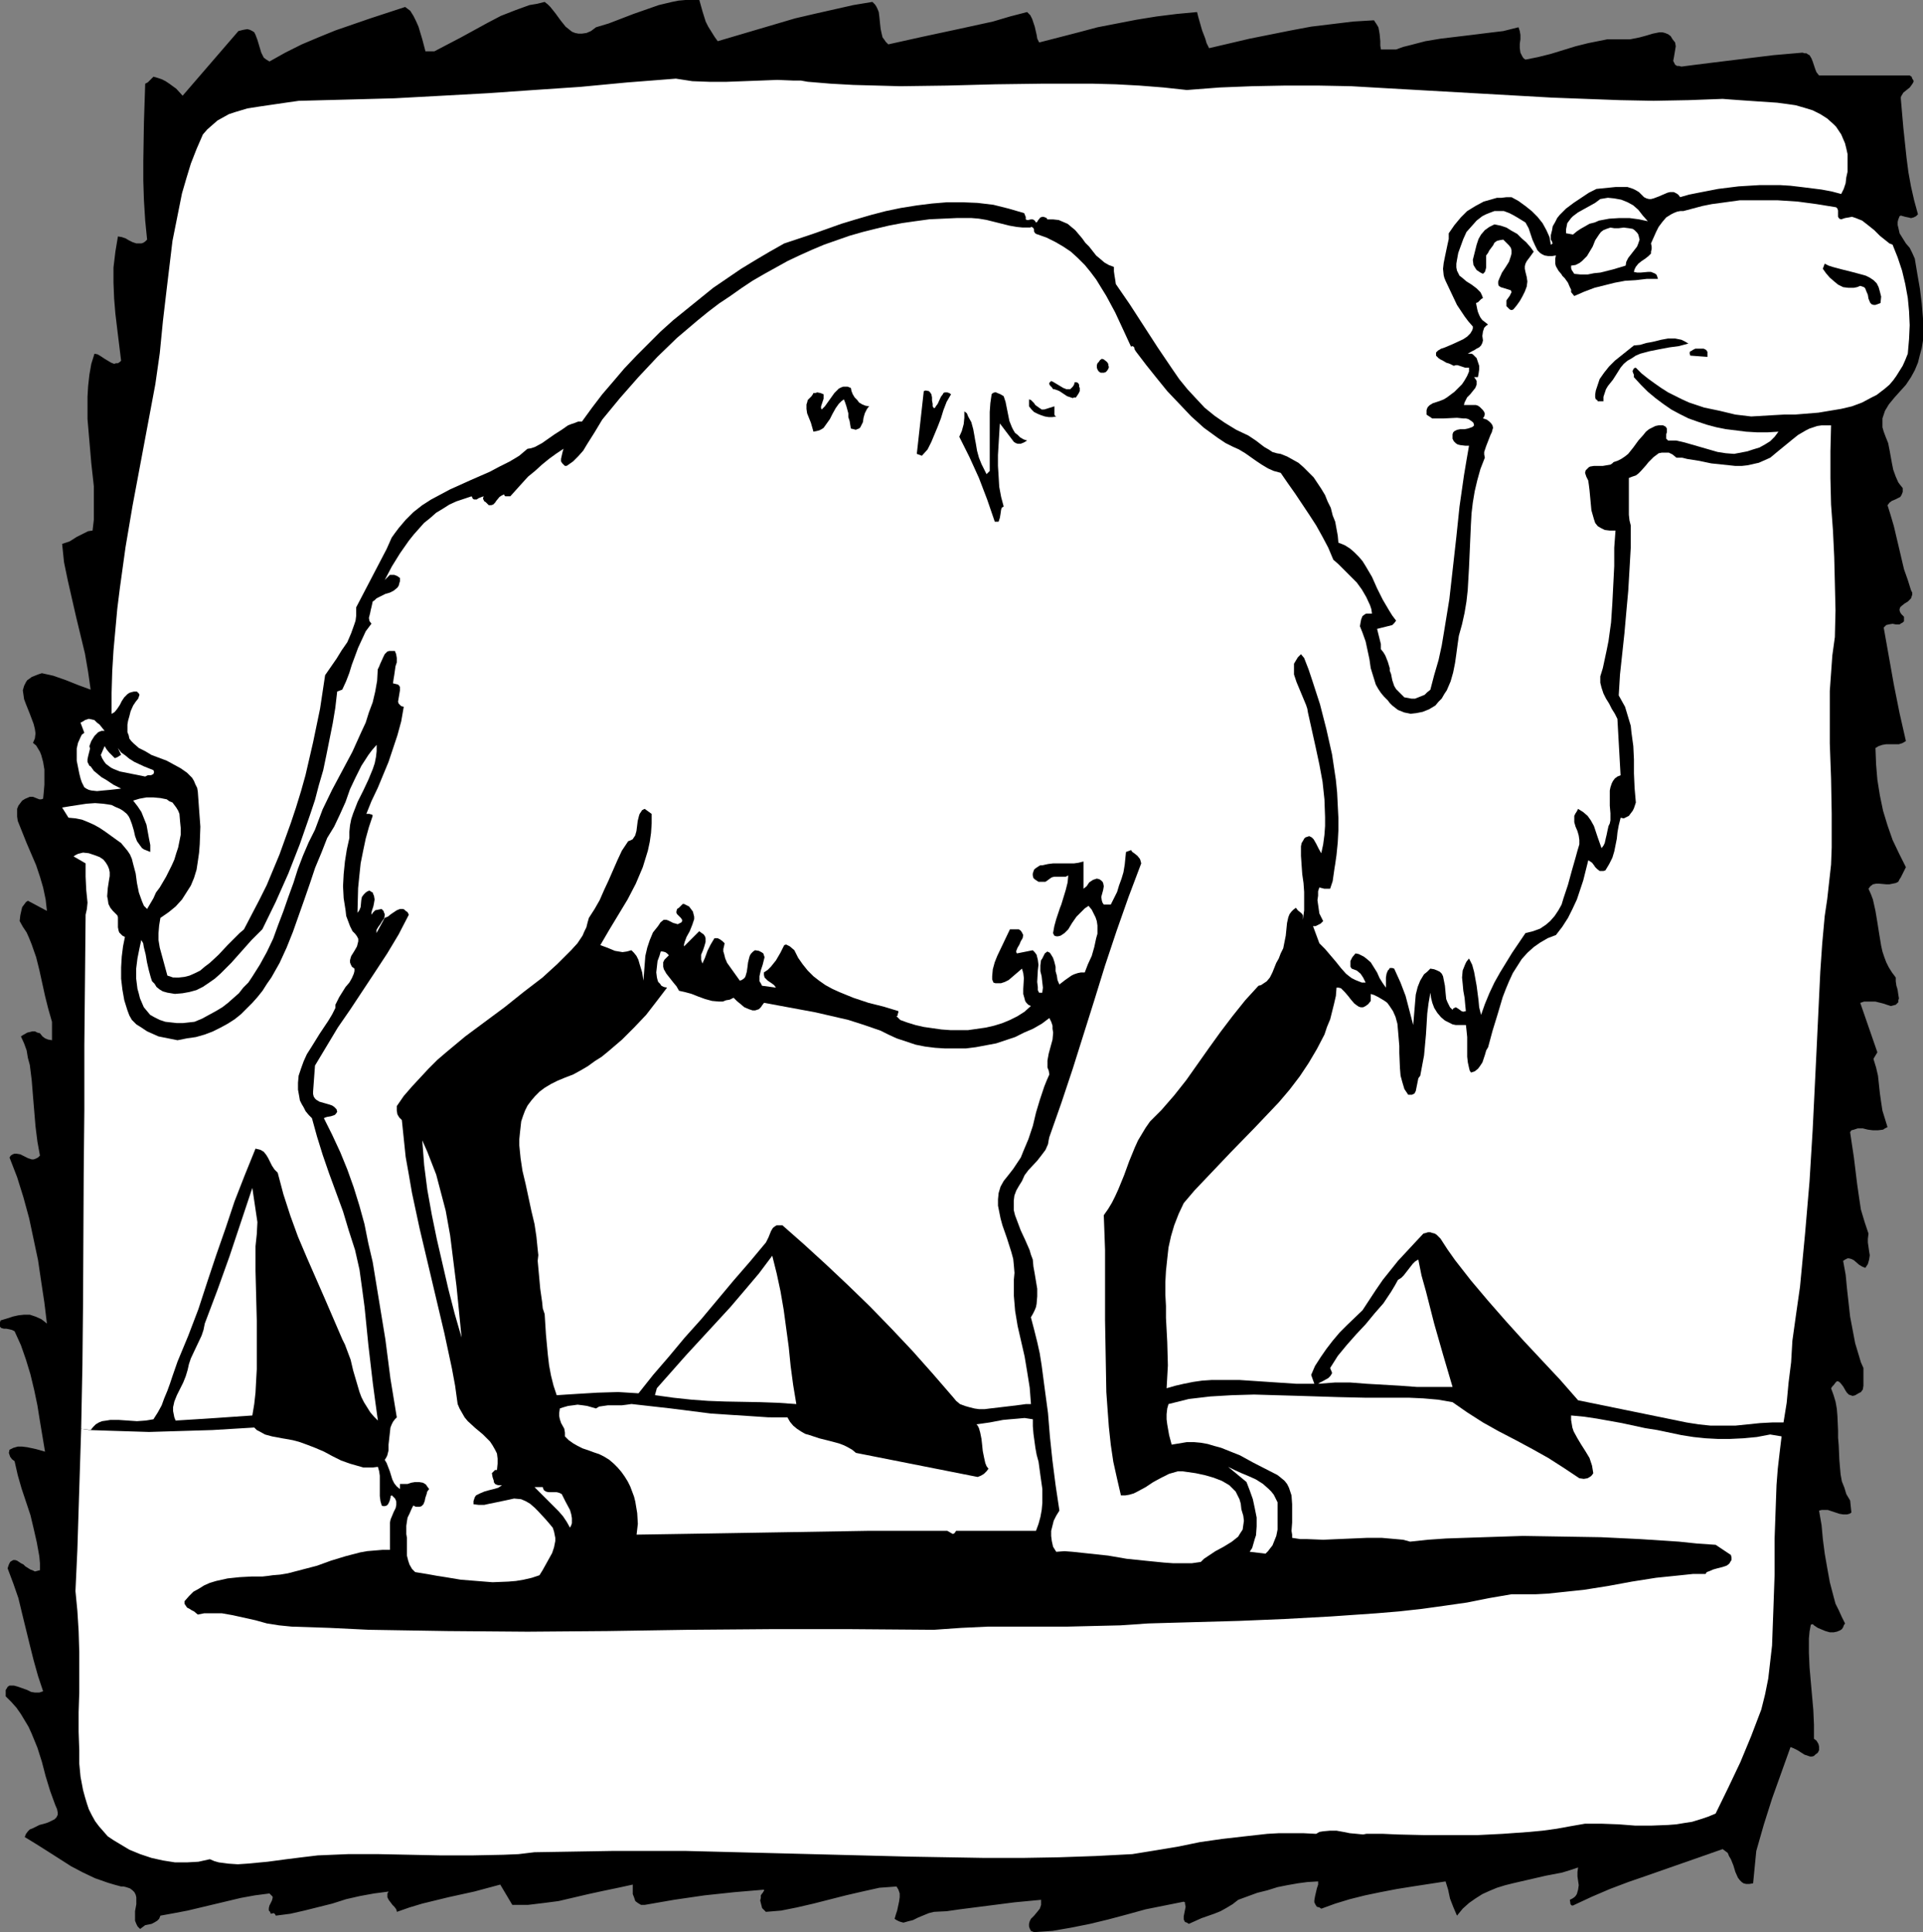 <?xml version="1.0" encoding="UTF-8" standalone="no"?>
<svg
   version="1.0"
   width="129.681mm"
   height="130.31mm"
   id="svg29"
   sodipodi:docname="Camel - Sad.wmf"
   xmlns:inkscape="http://www.inkscape.org/namespaces/inkscape"
   xmlns:sodipodi="http://sodipodi.sourceforge.net/DTD/sodipodi-0.dtd"
   xmlns="http://www.w3.org/2000/svg"
   xmlns:svg="http://www.w3.org/2000/svg">
  <rect width="100%" height="100%" fill="#808080" stroke="none"/>
  <sodipodi:namedview
     id="namedview29"
     pagecolor="#ffffff"
     bordercolor="#000000"
     borderopacity="0.25"
     inkscape:showpageshadow="2"
     inkscape:pageopacity="0.0"
     inkscape:pagecheckerboard="0"
     inkscape:deskcolor="#d1d1d1"
     inkscape:document-units="mm" />
  <defs
     id="defs1">
    <pattern
       id="WMFhbasepattern"
       patternUnits="userSpaceOnUse"
       width="6"
       height="6"
       x="0"
       y="0" />
  </defs>
  <path
     style="fill:#000000;fill-opacity:1;fill-rule:evenodd;stroke:none"
     d="m 182.931,10.503 9.858,-2.909 9.858,-2.909 4.848,-1.131 5.01,-1.131 5.01,-1.131 4.848,-0.808 0.646,0.646 0.323,0.485 0.323,0.646 0.323,0.808 0.162,1.293 0.162,1.616 0.162,1.454 0.323,1.454 0.162,0.646 0.485,0.646 0.323,0.485 0.646,0.646 8.726,-1.939 9.05,-1.939 8.888,-1.939 4.363,-1.293 4.363,-1.131 0.808,0.808 0.485,0.97 0.323,0.97 0.323,0.97 0.485,2.101 0.162,0.97 0.485,0.97 10.019,-2.585 4.848,-1.293 5.01,-0.97 5.01,-0.97 5.01,-0.808 5.171,-0.646 5.171,-0.485 0.323,1.293 0.323,1.131 0.646,2.262 0.808,2.101 0.323,1.131 0.646,1.293 10.342,-2.424 10.504,-2.101 5.171,-0.97 5.333,-0.646 5.333,-0.646 5.333,-0.323 0.646,0.97 0.485,0.808 0.162,0.808 0.162,0.97 0.162,1.777 v 1.131 l 0.162,0.97 h 3.878 l 1.778,-0.646 1.939,-0.485 3.717,-0.97 3.878,-0.646 4.04,-0.485 4.04,-0.485 3.878,-0.485 4.04,-0.485 3.878,-0.97 0.323,0.97 0.162,0.97 v 1.131 l -0.162,1.131 v 1.131 l 0.162,1.131 0.485,0.97 0.323,0.485 0.485,0.323 3.232,-0.646 3.232,-0.808 6.302,-1.939 3.232,-0.808 3.232,-0.646 1.616,-0.323 h 1.778 1.616 1.778 0.646 l 0.808,-0.162 1.616,-0.323 1.778,-0.485 1.616,-0.485 1.616,-0.323 h 0.808 l 0.646,0.162 0.808,0.323 0.646,0.485 0.485,0.808 0.646,0.808 0.162,0.97 -0.162,0.97 -0.162,0.97 -0.162,0.97 -0.162,0.808 0.162,0.323 0.162,0.323 0.162,0.323 0.485,0.323 h 0.485 l 0.646,0.162 3.717,-0.485 3.878,-0.485 7.918,-0.97 7.918,-0.97 3.717,-0.323 3.717,-0.323 0.485,0.162 h 0.485 l 0.485,0.323 0.323,0.162 0.485,0.808 0.323,0.808 0.646,1.939 0.323,0.808 0.646,0.808 h 23.109 l 0.485,0.323 0.162,0.485 0.323,0.485 v 0.323 l -0.162,0.323 -0.323,0.485 -0.485,0.646 -0.808,0.646 -0.808,0.646 -0.485,0.808 -0.162,0.323 v 0.485 l 0.646,7.433 0.808,7.595 0.485,3.716 0.646,3.555 0.808,3.555 0.97,3.555 -0.485,0.485 -0.646,0.323 -0.646,0.162 -0.646,-0.162 -0.808,-0.162 -1.131,-0.323 -0.323,0.162 -0.323,0.808 -0.162,0.646 v 0.808 l 0.162,0.646 0.323,1.454 0.808,1.293 0.808,1.293 0.97,1.131 0.646,1.293 0.646,1.454 0.646,3.878 0.646,3.716 0.485,3.878 0.323,3.878 v 1.777 1.777 1.939 l -0.323,1.939 -0.485,1.777 -0.485,1.939 -0.808,1.939 -0.97,1.777 -1.293,1.939 -1.454,1.616 -1.454,1.616 -1.454,1.777 -0.485,0.808 -0.485,0.808 -0.323,0.97 -0.323,0.97 v 1.131 1.131 l 0.323,1.131 0.485,1.293 0.646,1.616 0.323,1.616 0.323,1.777 0.323,1.777 0.323,1.616 0.646,1.777 0.646,1.454 0.485,0.646 0.646,0.808 v 0.485 0.485 l -0.323,0.808 -0.323,0.485 -0.646,0.323 -0.323,0.162 -0.323,0.162 -0.808,0.323 -0.646,0.485 -0.485,0.646 0.808,2.585 0.808,2.747 1.293,5.494 1.293,5.494 0.97,2.747 0.808,2.585 0.323,0.646 v 0.485 l -0.162,0.485 -0.162,0.485 -0.808,0.808 -0.808,0.485 -0.808,0.646 -0.323,0.323 -0.162,0.485 v 0.323 l 0.162,0.485 0.323,0.485 0.646,0.646 v 0.646 0.485 l -0.323,0.323 -0.323,0.162 -0.485,0.323 h -0.97 l -0.808,-0.162 -0.97,0.162 -0.646,0.162 -0.323,0.323 -0.323,0.323 1.293,7.271 1.293,7.271 1.454,7.271 0.808,3.555 0.808,3.555 -0.808,0.485 -0.97,0.323 h -1.131 -2.101 l -0.97,0.162 -0.97,0.323 -0.808,0.485 0.162,4.201 0.323,3.878 0.646,4.04 0.808,3.878 1.131,3.716 1.293,3.716 1.616,3.393 1.778,3.555 -0.323,0.646 -0.323,0.646 -0.323,0.646 -0.323,0.646 -0.323,0.485 -0.323,0.646 -0.646,0.323 -0.808,0.162 -0.808,0.162 h -0.808 l -1.778,-0.162 h -0.808 l -0.808,0.162 -0.646,0.485 -0.485,0.646 0.646,1.454 0.485,1.293 0.646,2.909 0.485,2.909 0.485,3.07 0.485,2.909 0.323,1.454 0.485,1.454 0.485,1.293 0.646,1.293 0.808,1.293 0.97,1.293 v 0.97 l 0.162,1.131 0.162,0.485 0.162,0.646 0.162,1.131 0.162,0.97 -0.162,0.485 v 0.485 l -0.323,0.323 -0.323,0.323 -0.646,0.162 -0.646,0.162 -1.939,-0.646 -1.939,-0.485 h -0.97 -0.97 -0.97 l -0.97,0.323 4.363,12.604 -0.97,1.616 v 0.162 l 0.646,2.101 0.485,2.101 0.485,4.524 0.323,2.262 0.323,2.101 0.646,2.101 0.646,2.101 -0.646,0.323 -0.485,0.323 -1.293,0.162 h -1.293 l -1.293,-0.162 -1.293,-0.323 h -1.293 l -0.485,0.162 -0.485,0.162 -0.646,0.162 -0.323,0.485 0.485,3.232 0.485,3.232 0.808,6.625 0.485,3.393 0.485,3.232 0.97,3.232 0.97,2.909 -0.162,1.293 v 0.97 l 0.162,1.131 0.162,1.131 0.162,0.97 -0.162,1.131 -0.323,1.131 -0.646,0.97 -0.808,-0.323 -0.808,-0.485 -1.293,-1.131 -0.646,-0.323 -0.646,-0.162 h -0.323 l -0.323,0.162 -0.323,0.162 -0.485,0.323 0.646,3.555 0.323,3.393 0.808,7.271 0.646,3.393 0.646,3.393 0.97,3.232 0.485,1.616 0.646,1.454 v 0.97 0.808 1.939 0.808 l -0.162,0.97 -0.485,0.646 -0.323,0.162 -0.323,0.162 -0.808,0.485 -0.646,0.162 -0.485,-0.162 -0.485,-0.162 -0.485,-0.485 -0.323,-0.485 -0.646,-1.131 -0.646,-0.808 -0.323,-0.323 -0.323,-0.162 h -0.323 l -0.323,0.323 -0.485,0.646 -0.323,0.323 -0.323,0.485 0.646,1.777 0.485,1.616 0.323,1.777 0.162,1.939 0.162,3.716 v 1.777 l 0.162,1.939 0.162,3.716 0.162,1.939 0.162,1.777 0.323,1.777 0.646,1.616 0.485,1.616 0.97,1.616 0.323,3.07 -0.485,0.323 -0.646,0.162 h -0.97 l -0.97,-0.162 -0.97,-0.323 -0.97,-0.323 -0.97,-0.323 h -0.97 -0.646 l -0.646,0.162 0.646,3.716 0.323,3.555 0.485,3.716 0.646,3.716 0.646,3.555 0.97,3.716 0.485,1.777 0.808,1.616 0.808,1.777 0.808,1.616 -0.323,0.485 -0.162,0.485 -0.323,0.485 -0.485,0.323 -0.808,0.323 -0.808,0.162 h -0.97 l -1.131,-0.323 -1.939,-0.808 -0.97,-0.646 -0.323,-0.323 -0.485,0.162 -0.323,1.777 -0.162,1.777 v 3.555 l 0.162,3.716 0.323,3.716 0.646,7.271 0.162,3.716 v 3.555 l 0.646,0.485 0.485,0.808 0.162,0.646 v 0.97 l -0.323,0.646 -0.646,0.485 -0.323,0.323 -0.485,0.162 h -0.485 l -0.485,-0.162 -0.97,-0.323 -1.778,-1.131 -0.97,-0.485 -0.808,-0.323 -4.686,13.088 -2.101,6.625 -0.97,3.393 -0.97,3.393 -0.808,8.241 -0.97,0.162 h -0.808 l -0.646,-0.162 -0.485,-0.323 -0.485,-0.485 -0.485,-0.646 -0.646,-1.454 -0.485,-1.616 -0.646,-1.616 -0.485,-0.808 -0.323,-0.808 -0.646,-0.485 -0.646,-0.485 -9.696,3.393 -9.696,3.393 -4.686,1.616 -4.686,1.777 -4.525,1.939 -4.525,2.101 -0.323,0.162 h -0.323 l -0.162,-0.162 -0.162,-0.162 -0.162,-1.131 0.646,-0.323 0.485,-0.323 0.323,-0.323 0.323,-0.485 0.323,-1.131 0.162,-1.131 -0.162,-1.131 -0.162,-1.131 v -1.131 l 0.162,-1.131 -1.939,0.646 -2.101,0.646 -4.202,0.808 -4.202,0.97 -4.202,0.97 -1.939,0.485 -2.101,0.646 -1.939,0.808 -1.778,0.808 -1.778,1.131 -1.616,1.131 -1.616,1.454 -1.454,1.777 -0.485,-1.131 -0.485,-1.131 -0.808,-2.101 -0.485,-2.262 -0.646,-2.101 -8.403,1.293 -4.04,0.646 -4.202,0.808 -3.878,0.808 -3.878,0.97 -3.717,1.131 -3.555,1.293 -0.485,-0.323 -0.646,-0.162 -0.323,-0.485 -0.162,-0.323 -0.162,-0.323 v -0.485 l 0.162,-0.97 0.485,-2.101 0.323,-0.97 v -0.808 l -2.747,0.162 -2.424,0.323 -2.747,0.485 -2.424,0.485 -2.586,0.808 -2.586,0.646 -4.848,1.777 -1.454,1.131 -1.616,0.97 -1.454,0.808 -1.616,0.646 -3.232,1.131 -3.232,1.454 -0.485,-0.323 -0.485,-0.162 -0.323,-0.646 v -0.808 l 0.323,-1.616 0.162,-0.808 -0.162,-0.808 v -0.323 l -0.323,-0.162 -4.848,0.97 -4.848,0.97 -4.686,1.293 -4.848,1.293 -4.686,1.131 -4.848,0.97 -4.686,0.808 -2.262,0.162 -2.424,0.162 -0.808,-0.323 -0.323,-0.646 -0.162,-0.485 v -0.646 l 0.162,-0.646 0.323,-0.646 0.485,-0.485 0.323,-0.323 0.808,-0.97 0.646,-0.808 0.162,-0.485 0.162,-0.485 v -0.646 -0.646 l -3.394,0.323 -3.394,0.323 -13.898,1.777 -3.394,0.485 -3.232,0.162 -1.293,0.323 -2.747,1.131 -1.293,0.646 -1.293,0.323 -1.131,0.323 -0.646,-0.162 -0.485,-0.162 -0.646,-0.323 -0.485,-0.323 0.323,-1.131 0.323,-0.97 0.485,-2.262 0.162,-1.131 v -0.97 l -0.323,-0.97 -0.485,-0.808 -2.101,0.162 -2.262,0.162 -4.363,0.97 -4.202,0.97 -8.242,2.101 -4.202,0.97 -4.04,0.808 -1.939,0.162 -1.939,0.162 -0.485,-0.485 -0.485,-0.485 -0.162,-0.646 -0.162,-0.646 -0.162,-0.646 0.162,-0.646 v -0.646 l 0.323,-0.485 0.162,-0.162 0.162,-0.323 0.162,-0.162 v -0.323 l -7.595,0.646 -7.595,0.808 -7.757,1.131 -7.434,1.293 h -0.485 -0.485 l -0.808,-0.485 -0.646,-0.485 -0.323,-0.97 -0.323,-0.808 v -0.808 -0.808 -0.808 l -3.717,0.808 -3.878,0.808 -3.717,0.808 -7.595,1.777 -3.717,0.485 -4.04,0.485 h -1.939 -2.101 l -3.07,-5.171 -6.626,1.777 -6.626,1.454 -6.626,1.616 -3.232,0.97 -3.232,1.131 -0.162,-0.646 -0.485,-0.646 -0.485,-0.485 -0.485,-0.646 -0.485,-0.646 -0.323,-0.646 v -0.646 -0.323 l 0.323,-0.485 -3.717,0.485 -3.555,0.646 -3.555,0.808 -3.555,1.131 -7.11,1.777 -3.555,0.808 -3.717,0.485 -0.162,-0.323 -0.323,-0.323 -0.808,0.162 -0.162,-0.485 -0.323,-0.323 v -0.646 l 0.162,-0.646 0.323,-0.646 0.323,-0.646 0.162,-0.646 v -0.323 l -0.162,-0.162 -0.323,-0.323 -0.323,-0.323 -3.717,0.485 -3.555,0.646 -13.574,3.232 -3.394,0.646 -3.555,0.646 -0.323,0.808 -0.485,0.485 -0.808,0.485 -0.646,0.323 -0.808,0.162 -0.808,0.162 -0.646,0.485 -0.646,0.485 -0.646,-0.646 -0.323,-0.646 -0.323,-0.808 v -0.808 -1.616 l 0.323,-1.777 v -1.777 l -0.162,-0.646 -0.323,-0.646 -0.485,-0.485 -0.646,-0.485 -0.97,-0.323 -0.646,-0.162 h -0.646 l -1.778,-0.485 -1.616,-0.485 -3.232,-1.131 -3.07,-1.454 -3.07,-1.616 -5.818,-3.716 -3.07,-1.939 -2.909,-1.777 0.323,-0.808 0.485,-0.646 0.485,-0.485 0.808,-0.323 1.616,-0.808 1.778,-0.485 0.808,-0.323 0.646,-0.323 0.646,-0.323 0.485,-0.485 0.323,-0.646 v -0.646 l -0.162,-0.808 -0.485,-1.131 -1.293,-3.555 -1.131,-3.716 -0.97,-3.716 -1.131,-3.555 -1.454,-3.555 -0.808,-1.777 -0.97,-1.616 -0.97,-1.616 -1.131,-1.616 -1.293,-1.454 -1.454,-1.454 v -0.808 -0.808 l 0.323,-0.485 0.162,-0.323 0.485,-0.323 H 3.07 3.555 l 1.131,0.323 2.262,0.808 0.97,0.485 0.97,0.162 h 1.131 l 0.485,-0.162 0.485,-0.162 -1.293,-3.878 -1.131,-4.04 -0.97,-3.878 -1.939,-7.918 -0.97,-4.04 -1.293,-3.716 -1.454,-3.878 0.323,-0.97 0.323,-0.646 0.485,-0.323 0.323,-0.162 h 0.485 l 0.485,0.162 0.97,0.646 0.646,0.323 0.485,0.485 1.293,0.808 0.485,0.162 0.646,0.323 0.646,-0.162 0.646,-0.162 v -1.777 l -0.162,-1.777 -0.646,-3.555 -0.808,-3.555 -0.808,-3.393 -1.131,-3.393 -1.131,-3.393 -0.97,-3.393 -0.808,-3.555 -0.646,-0.485 -0.485,-0.646 -0.323,-0.97 0.162,-0.808 0.97,-0.485 1.131,-0.323 h 1.131 l 1.293,0.162 2.262,0.485 1.131,0.323 1.131,0.323 -0.646,-3.878 -0.646,-3.878 -0.646,-4.04 -0.808,-3.878 -0.97,-4.04 -1.131,-3.716 -1.293,-3.716 -0.808,-1.777 -0.808,-1.777 -0.646,-0.323 -0.646,-0.162 -0.808,-0.162 H 0.97 L 0.323,338.521 0,338.198 v -0.323 -0.323 -0.485 l 0.162,-0.485 1.616,-0.485 1.454,-0.485 1.454,-0.323 1.454,-0.162 h 1.454 l 1.454,0.485 1.454,0.646 0.646,0.485 0.808,0.646 -0.646,-5.332 -0.808,-5.332 -0.808,-5.494 -1.131,-5.332 -1.131,-5.332 -1.454,-5.332 -1.616,-5.171 -1.939,-5.009 0.323,-0.485 0.485,-0.323 0.485,-0.162 h 0.485 l 0.97,0.162 1.939,0.97 0.97,0.323 h 0.485 l 0.485,-0.162 0.646,-0.323 0.485,-0.485 -0.323,-1.777 -0.323,-1.777 -0.485,-3.878 -0.323,-3.878 -0.323,-3.878 -0.323,-4.04 -0.485,-3.878 -0.485,-1.777 -0.323,-1.939 -0.646,-1.777 -0.808,-1.777 0.485,-0.323 1.131,-0.646 0.646,-0.162 0.646,-0.162 H 8.888 l 0.646,0.323 0.646,0.162 0.646,0.808 0.646,0.485 0.808,0.323 0.97,0.162 v -4.686 l -0.97,-3.393 -0.808,-3.232 -1.454,-6.625 -0.808,-3.232 -1.131,-3.232 -0.646,-1.616 -0.646,-1.454 -0.97,-1.454 -0.808,-1.454 0.162,-1.454 0.323,-1.454 0.162,-0.646 0.485,-0.646 0.485,-0.646 0.485,-0.323 4.848,2.585 -0.323,-2.909 -0.646,-3.07 -0.808,-2.747 -0.97,-2.909 -2.424,-5.655 -2.262,-5.655 -0.162,-1.131 v -0.97 -0.97 l 0.323,-0.808 0.485,-0.646 0.485,-0.646 0.808,-0.485 1.131,-0.485 h 0.323 0.485 l 0.808,0.323 0.808,0.323 h 0.485 l 0.485,-0.162 0.162,-1.616 0.162,-1.939 v -1.939 -1.939 l -0.323,-1.939 -0.485,-1.777 -0.323,-0.808 -0.485,-0.808 -0.485,-0.808 -0.808,-0.646 0.485,-1.131 0.162,-1.293 -0.162,-1.131 -0.323,-1.293 -0.97,-2.585 -0.97,-2.424 -0.485,-1.293 -0.162,-1.131 -0.162,-1.131 0.323,-1.131 0.485,-0.97 0.323,-0.485 0.485,-0.323 0.646,-0.485 0.808,-0.323 0.808,-0.323 0.97,-0.323 1.454,0.323 1.454,0.323 3.232,1.131 3.232,1.293 3.07,1.131 -0.646,-4.524 -0.808,-4.686 -2.262,-9.372 -2.101,-9.21 -0.97,-4.686 -0.485,-4.686 0.97,-0.323 0.97,-0.323 1.778,-1.131 1.939,-0.97 0.97,-0.485 1.131,-0.162 0.323,-2.747 v -2.909 -2.747 -2.909 l -0.646,-5.817 -0.485,-5.655 -0.485,-5.655 v -2.909 -2.747 l 0.162,-2.747 0.323,-2.909 0.485,-2.747 0.808,-2.585 0.808,0.162 0.808,0.485 0.97,0.646 0.808,0.485 0.808,0.485 0.808,0.323 0.485,-0.162 h 0.485 l 0.485,-0.323 0.323,-0.323 -0.97,-7.918 -0.485,-4.04 -0.323,-3.878 -0.162,-4.04 v -3.878 l 0.485,-4.04 0.323,-1.939 0.323,-1.939 0.97,0.162 0.97,0.323 0.808,0.485 0.97,0.485 0.97,0.323 h 0.808 0.485 l 0.485,-0.162 0.485,-0.323 0.485,-0.485 -0.485,-4.848 -0.323,-5.171 -0.162,-5.009 V 41.043 l 0.162,-9.857 0.323,-9.857 0.646,-0.323 0.485,-0.485 0.485,-0.485 0.485,-0.485 1.131,0.323 0.97,0.323 0.97,0.485 0.97,0.646 1.778,1.293 1.616,1.777 14.221,-16.482 1.293,-0.323 0.97,-0.162 0.646,0.162 0.646,0.323 0.485,0.323 0.323,0.646 0.485,1.293 0.485,1.616 0.485,1.616 0.323,0.646 0.323,0.646 0.646,0.485 0.808,0.485 4.04,-2.262 4.202,-2.101 4.202,-1.777 4.363,-1.777 8.888,-3.07 8.888,-2.909 1.293,0.97 0.808,1.293 0.646,1.293 0.646,1.454 0.97,3.232 0.808,3.07 h 2.262 l 3.394,-1.777 3.394,-1.777 6.787,-3.716 3.394,-1.777 3.717,-1.454 1.778,-0.646 1.778,-0.646 1.939,-0.323 1.939,-0.485 0.808,0.646 0.646,0.646 1.293,1.616 1.293,1.777 1.293,1.616 0.808,0.646 0.808,0.646 0.808,0.323 0.808,0.162 h 0.97 l 1.131,-0.162 1.131,-0.485 1.293,-0.97 3.232,-0.97 6.302,-2.424 3.232,-1.131 3.232,-1.131 3.394,-0.808 L 172.912,0.162 174.689,0 h 1.778 1.778 l 0.808,2.909 0.808,2.585 0.646,1.293 0.808,1.293 0.808,1.293 z"
     id="path1" />
  <path
     style="fill:#ffffff;fill-opacity:1;fill-rule:evenodd;stroke:none"
     d="m 205.878,20.844 5.818,0.485 5.818,0.323 5.979,0.162 5.979,0.162 11.958,-0.162 6.141,-0.162 6.141,-0.162 12.282,-0.162 h 12.282 l 6.141,0.162 5.979,0.323 6.141,0.485 5.979,0.646 8.403,-0.646 8.242,-0.323 8.403,-0.162 h 8.403 l 8.403,0.162 8.403,0.485 17.13,0.97 17.13,0.97 8.565,0.485 8.565,0.323 8.726,0.323 8.565,0.162 8.888,-0.162 8.726,-0.323 2.101,0.162 2.262,0.162 4.686,0.323 4.848,0.323 2.424,0.323 2.262,0.323 2.262,0.646 2.101,0.646 1.939,0.97 1.778,1.131 1.616,1.454 0.646,0.646 1.293,1.939 0.485,1.131 0.485,1.131 0.323,1.293 0.323,1.454 v 1.454 1.454 1.616 l -0.323,1.454 -0.162,1.454 -0.485,1.454 -0.646,1.293 -2.424,-0.646 -2.586,-0.485 -2.586,-0.323 -2.586,-0.323 -2.747,-0.323 -2.586,-0.162 h -5.333 l -5.333,0.323 -5.171,0.646 -5.01,0.97 -2.424,0.485 -2.262,0.646 -0.485,-0.646 -0.485,-0.323 -0.646,-0.323 h -0.485 -0.485 l -0.646,0.162 -1.131,0.485 -1.131,0.485 -1.293,0.485 -0.646,0.162 h -0.485 l -0.646,-0.162 -0.646,-0.323 -0.646,-0.646 -0.646,-0.646 -0.808,-0.485 -0.646,-0.323 -1.454,-0.485 h -1.616 -1.454 l -1.616,0.162 -1.616,0.162 -1.616,0.162 -1.939,0.97 -1.939,1.293 -1.939,1.293 -1.939,1.454 -1.616,1.616 -0.646,0.808 -0.485,0.97 -0.646,1.131 -0.162,0.97 -0.323,1.293 v 1.131 l 0.323,0.485 v 0.162 l 0.162,0.323 -0.485,0.323 -0.323,-1.939 -0.808,-1.777 -0.97,-1.777 -1.293,-1.616 -1.454,-1.454 -1.616,-1.293 -1.778,-1.293 -1.778,-0.97 h -1.293 l -1.293,0.162 h -1.131 l -1.131,0.323 -1.131,0.323 -1.131,0.323 -2.101,1.131 -2.101,1.293 -1.616,1.616 -1.616,1.939 -1.454,2.101 v 1.454 l -0.323,1.454 -0.646,3.07 -0.323,1.616 -0.162,1.454 0.162,1.616 0.162,0.646 0.323,0.808 1.454,3.07 1.454,3.07 1.939,2.909 0.97,1.293 1.131,1.293 v 0.485 l -0.162,0.485 -0.485,0.808 -0.808,0.808 -0.97,0.646 -2.424,1.131 -2.262,0.97 -0.97,0.323 -0.808,0.485 -0.485,0.485 v 0.323 0.323 0.162 l 0.323,0.323 0.323,0.323 0.485,0.323 0.646,0.323 0.808,0.485 0.97,0.323 0.97,0.485 0.485,-0.162 h 0.485 l 0.97,0.323 0.97,0.323 h 0.485 0.485 v 0.97 l -0.485,1.131 -0.646,1.131 -0.646,0.97 -0.97,0.97 -0.97,0.97 -1.939,1.454 -0.808,0.485 -0.808,0.323 -1.939,0.646 -0.808,0.485 -0.485,0.485 -0.162,0.323 -0.162,0.485 v 0.646 0.485 l 1.454,0.97 h 1.454 1.454 l 3.394,-0.162 1.616,0.162 h 0.646 l 0.646,0.162 0.485,0.323 0.485,0.323 0.323,0.323 0.162,0.646 -0.323,0.323 -0.323,0.162 -0.97,0.323 -0.808,0.162 h -1.131 l -0.808,0.162 -0.646,0.323 -0.323,0.323 -0.162,0.485 v 0.485 0.646 l 0.323,0.646 0.485,0.485 0.485,0.323 0.646,0.162 1.293,0.162 h 0.97 l -0.646,3.716 -0.646,3.878 -1.131,7.918 -0.808,7.756 -1.778,15.835 -1.293,7.918 -0.646,3.878 -0.808,3.716 -1.131,3.878 -0.97,3.716 -0.808,0.646 -0.646,0.646 -0.808,0.323 -0.808,0.323 -0.808,0.323 h -0.97 l -0.808,-0.162 -0.97,-0.162 -0.808,-0.808 -0.646,-0.646 -0.646,-0.646 -0.485,-0.808 -0.485,-1.454 -0.323,-1.616 -0.323,-0.808 v -0.646 l -0.485,-1.616 -0.646,-1.616 -0.485,-0.808 -0.646,-0.808 v -0.646 -0.646 l -0.323,-1.293 -0.323,-1.293 -0.323,-1.293 0.646,-0.162 0.646,-0.162 1.293,-0.323 0.646,-0.162 0.646,-0.162 0.485,-0.485 0.485,-0.646 -0.97,-1.293 -0.808,-1.293 -1.616,-2.747 -1.454,-2.909 -1.293,-2.909 -1.616,-2.747 -0.808,-1.293 -0.97,-1.131 -1.131,-1.131 -1.131,-0.97 -1.293,-0.808 -1.616,-0.646 -0.162,-1.777 -0.323,-1.777 -0.323,-1.777 -0.646,-1.616 -0.485,-1.939 -0.808,-1.616 -0.646,-1.616 -0.97,-1.616 -0.97,-1.454 -0.97,-1.454 -1.293,-1.293 -1.293,-1.293 -1.293,-1.131 -1.454,-0.808 -1.454,-0.808 -1.616,-0.646 -0.97,-0.162 -1.131,-0.323 -0.97,-0.646 -1.131,-0.646 -2.101,-1.616 -0.97,-0.646 -0.97,-0.646 -3.07,-1.454 -2.909,-1.777 -2.586,-1.777 -2.586,-2.101 -2.262,-2.424 -2.101,-2.262 -2.101,-2.585 -1.778,-2.585 -3.717,-5.494 -3.555,-5.494 -3.555,-5.494 -1.778,-2.585 -1.778,-2.585 -0.162,-1.131 -0.162,-0.97 -0.162,-1.131 v -0.485 -0.646 l -1.293,-0.485 -1.131,-0.646 -1.131,-0.97 -0.97,-0.808 -1.778,-2.262 -0.97,-0.97 -0.808,-1.131 -1.778,-2.101 -0.97,-0.808 -0.97,-0.808 -1.131,-0.485 -1.131,-0.485 -1.454,-0.162 h -1.454 l -0.162,-0.323 -0.323,-0.162 -0.485,-0.162 h -0.323 l -0.485,0.162 -0.646,0.808 -0.162,0.323 -0.323,0.162 -0.162,-0.323 -0.323,-0.323 -0.323,-0.162 h -0.485 l -0.646,0.162 h -0.323 l -0.323,-0.162 v -0.323 -0.323 l -0.162,-0.323 -0.162,-0.485 -0.162,-0.162 -3.878,-1.131 -3.878,-0.97 -4.04,-0.485 -3.878,-0.162 h -3.878 l -3.878,0.323 -3.878,0.485 -4.04,0.646 -3.878,0.808 -3.717,0.97 -3.878,1.131 -3.717,1.131 -7.272,2.585 -7.272,2.424 -3.717,2.101 -3.555,2.101 -3.717,2.262 -3.555,2.424 -3.555,2.424 -3.394,2.747 -3.394,2.747 -3.394,2.747 -3.232,2.909 -3.07,3.07 -3.07,3.07 -3.07,3.232 -2.747,3.232 -2.909,3.393 -2.586,3.393 -2.586,3.555 h -0.97 l -0.808,0.323 -0.97,0.323 -0.808,0.323 -1.616,1.131 -1.778,1.131 -1.616,1.131 -1.616,1.131 -1.778,0.97 -0.97,0.323 -0.97,0.162 -2.101,1.777 -2.424,1.454 -2.586,1.293 -2.424,1.293 -5.171,2.262 -5.01,2.262 -2.424,1.293 -2.424,1.293 -2.262,1.454 -2.262,1.777 -1.939,1.939 -1.778,2.101 -0.97,1.293 -0.808,1.131 -0.646,1.454 -0.646,1.454 -7.757,14.866 v 1.131 0.97 l -0.162,1.293 -0.323,0.97 -0.808,2.262 -0.97,2.262 -1.454,2.101 -1.293,2.101 -2.909,4.201 -1.293,8.564 -1.778,8.564 -0.97,4.201 -0.97,4.201 -1.131,4.04 -1.293,4.201 -1.293,3.878 -1.454,4.04 -1.454,4.04 -1.616,3.878 -1.616,3.878 -1.939,3.878 -1.939,3.716 -1.939,3.716 -1.131,0.97 -0.97,0.97 -2.101,2.101 -2.262,2.424 -2.262,2.101 -1.293,0.97 -1.131,0.97 -1.293,0.646 -1.454,0.646 -1.293,0.323 -1.454,0.162 H 44.117 l -1.454,-0.485 -0.97,-3.555 -0.97,-3.555 -0.323,-1.939 v -1.777 l 0.162,-1.939 0.323,-1.939 2.101,-1.454 1.778,-1.454 1.616,-1.777 1.131,-1.777 1.131,-1.777 0.808,-1.939 0.646,-2.101 0.323,-2.101 0.323,-2.262 0.162,-2.101 0.162,-4.524 -0.323,-4.363 -0.323,-4.524 -0.162,-0.97 -0.485,-0.97 -0.323,-0.808 -0.485,-0.808 -0.646,-0.646 -0.646,-0.646 -1.616,-1.131 -1.778,-0.97 -1.778,-0.97 -3.878,-1.454 -1.616,-0.97 -1.616,-0.808 -1.293,-1.131 -0.646,-0.646 -0.485,-0.646 -0.162,-0.808 -0.323,-0.808 v -0.808 -1.131 l 0.162,-0.97 0.323,-1.131 0.323,-1.293 0.646,-1.454 0.323,-0.485 0.323,-0.485 0.646,-0.808 0.162,-0.485 0.162,-0.485 -0.162,-0.323 -0.485,-0.485 h -0.808 l -0.646,0.162 -0.485,0.162 -0.485,0.323 -0.808,0.808 -0.646,0.97 -0.485,0.97 -0.646,0.97 -0.646,0.808 -0.485,0.323 -0.323,0.162 v -5.332 l 0.162,-5.494 0.323,-5.332 0.485,-5.332 0.485,-5.332 0.646,-5.171 1.454,-10.503 1.778,-10.503 1.939,-10.341 1.939,-10.341 1.939,-10.341 1.131,-7.918 0.808,-8.241 0.97,-8.241 0.97,-8.079 0.485,-4.04 0.808,-4.04 0.808,-4.04 0.808,-4.04 1.131,-3.878 1.131,-3.716 1.454,-3.716 1.616,-3.716 1.131,-1.293 1.293,-1.131 1.293,-1.131 1.454,-0.808 1.454,-0.808 1.454,-0.485 1.616,-0.485 1.616,-0.485 3.07,-0.485 6.626,-0.97 3.394,-0.485 6.141,-0.162 6.302,-0.162 11.958,-0.323 11.958,-0.646 11.797,-0.646 11.635,-0.808 11.958,-0.808 11.958,-1.131 12.443,-0.97 2.101,0.323 2.101,0.323 4.363,0.162 h 4.363 l 4.363,-0.162 4.363,-0.162 4.202,-0.162 4.04,0.162 h 1.939 z"
     id="path2" />
  <path
     style="fill:#ffffff;fill-opacity:1;fill-rule:evenodd;stroke:none"
     d="m 419.998,56.393 -2.262,-0.485 -2.424,-0.323 h -2.586 l -2.586,0.162 -2.586,0.485 -1.131,0.485 -1.293,0.323 -1.131,0.646 -1.131,0.646 -0.97,0.646 -0.97,0.808 -1.778,-0.323 v -0.97 l 0.162,-0.808 0.162,-0.808 0.485,-0.646 0.485,-0.646 0.485,-0.485 1.293,-0.97 1.454,-0.808 1.454,-0.808 1.454,-0.808 1.293,-0.97 1.939,-0.323 1.616,0.162 1.778,0.323 1.616,0.646 1.454,0.808 1.293,1.131 1.131,1.454 z"
     id="path3" />
  <path
     style="fill:#ffffff;fill-opacity:1;fill-rule:evenodd;stroke:none"
     d="m 467.993,52.838 0.323,0.323 0.162,0.485 v 1.293 0.323 l 0.323,0.485 0.485,0.162 0.97,-0.323 0.97,-0.162 0.808,-0.162 0.97,0.323 0.808,0.323 0.808,0.323 1.454,1.131 1.616,1.293 1.454,1.454 1.616,1.293 0.808,0.646 0.808,0.323 1.293,3.232 1.131,3.393 0.808,3.393 0.646,3.555 0.323,3.393 0.162,3.555 -0.162,3.555 -0.323,3.716 -0.646,1.616 -0.646,1.454 -0.808,1.293 -0.808,1.293 -0.808,1.131 -0.97,1.131 -1.131,0.97 -2.101,1.616 -1.293,0.646 -2.424,1.293 -2.586,0.97 -2.747,0.646 -2.909,0.485 -2.909,0.485 -5.979,0.485 h -2.747 l -2.909,0.162 -2.747,0.162 -2.747,0.162 -4.04,-0.485 -4.04,-0.97 -3.878,-0.808 -3.878,-1.293 -1.778,-0.808 -3.555,-1.777 -1.778,-1.131 -1.616,-1.131 -1.778,-1.293 -1.616,-1.293 -1.454,-1.454 -0.485,0.162 -0.162,0.323 -0.162,0.323 v 0.162 l 0.162,0.485 0.162,0.323 v 0.323 0.323 l 1.778,1.939 1.778,1.777 1.939,1.616 1.939,1.454 2.101,1.454 2.101,1.131 2.262,1.131 2.262,0.808 2.424,0.808 2.424,0.646 2.424,0.485 2.586,0.323 2.586,0.323 2.747,0.162 h 2.747 l 2.747,-0.162 -0.97,1.293 -1.131,1.131 -1.293,0.808 -1.454,0.808 -1.616,0.485 -1.454,0.485 -3.394,0.646 -2.101,-0.162 -2.101,-0.323 -8.403,-2.424 -2.101,-0.485 h -2.101 l -0.485,-0.485 v -0.646 -0.485 l 0.162,-0.485 v -0.646 -0.323 l -0.323,-0.485 -0.323,-0.162 -0.323,-0.162 h -1.131 l -0.808,0.162 -0.97,0.485 -0.646,0.323 -0.808,0.646 -0.646,0.808 -1.293,1.454 -1.293,1.777 -1.293,1.616 -0.808,0.646 -0.97,0.646 -0.97,0.485 -0.97,0.323 -0.323,0.323 -0.485,0.323 -0.97,0.162 -0.97,0.162 h -2.262 l -0.97,0.162 -0.323,0.162 -0.323,0.323 -0.485,0.485 -0.162,0.646 0.323,0.97 0.485,0.97 0.162,1.131 0.162,1.293 0.485,5.171 0.323,1.131 0.323,1.131 0.323,0.97 0.646,0.808 0.808,0.485 0.97,0.485 1.293,0.162 h 0.646 0.808 l -0.323,4.363 v 4.686 l -0.485,9.534 -0.323,4.848 -0.646,4.686 -0.485,2.424 -0.485,2.262 -0.485,2.262 -0.646,2.101 v 1.616 l 0.323,1.293 0.485,1.454 0.646,1.293 0.808,1.293 0.646,1.293 0.808,1.293 0.646,1.293 0.808,14.381 -0.808,0.323 -0.646,0.485 -0.485,0.646 -0.323,0.646 -0.323,0.97 -0.162,0.808 v 1.939 1.939 l 0.162,1.939 v 1.777 l -0.162,0.808 -0.323,0.646 -0.323,1.454 -0.162,0.808 -0.162,0.646 -0.323,1.454 -0.323,0.646 -0.485,0.646 -0.97,-2.747 -0.97,-2.909 -0.808,-1.454 -0.808,-1.131 -1.131,-0.97 -1.293,-0.808 -0.323,0.646 -0.323,0.485 -0.323,0.646 v 0.485 1.131 l 0.323,1.131 0.485,1.131 0.323,1.131 0.162,1.131 v 1.131 l -0.485,1.616 -0.485,1.777 -0.97,3.393 -0.485,1.777 -0.485,1.777 -1.131,3.393 -0.485,1.616 -0.808,1.454 -0.97,1.454 -1.131,1.293 -1.131,0.97 -1.454,0.97 -1.778,0.646 -1.939,0.485 -3.394,5.009 -3.07,5.009 -1.454,2.585 -1.293,2.747 -1.131,2.747 -0.97,2.747 -0.485,-1.939 -0.162,-1.777 -0.485,-3.716 -0.323,-1.777 -0.323,-1.777 -0.485,-1.777 -0.808,-1.616 -0.646,0.808 -0.323,0.646 -0.323,0.808 -0.323,0.808 -0.162,1.777 0.162,1.616 0.162,1.777 0.323,1.777 0.162,1.777 0.162,1.616 -0.646,0.162 -0.485,-0.162 -0.646,-0.485 -0.485,-0.323 -0.323,-0.162 -0.323,0.162 -0.323,0.162 -0.162,0.323 -0.646,-0.646 -0.323,-0.646 -0.323,-0.646 -0.323,-0.808 -0.162,-1.616 -0.162,-1.777 -0.323,-1.616 -0.162,-0.808 -0.323,-0.646 -0.485,-0.485 -0.646,-0.323 -0.808,-0.323 -0.97,-0.162 -0.808,0.808 -0.808,0.646 -0.485,0.808 -0.485,0.808 -0.646,1.616 -0.485,1.939 -0.162,1.939 -0.162,1.939 -0.162,1.939 -0.162,1.939 -0.97,-3.716 -0.97,-3.716 -1.293,-3.393 -0.808,-1.777 -0.808,-1.777 -0.485,-0.162 h -0.646 l -0.162,0.323 -0.323,0.323 -0.323,0.808 -0.162,0.97 v 2.585 l -0.808,-1.131 -0.808,-1.293 -0.646,-1.454 -0.808,-1.293 -0.808,-1.293 -1.131,-0.97 -0.646,-0.485 -0.646,-0.323 -0.646,-0.323 -0.808,-0.162 -0.808,0.97 -0.485,0.97 v 0.485 0.485 0.485 l 0.323,0.485 1.293,0.485 0.97,0.808 0.646,0.97 0.646,1.293 h -0.97 l -0.808,-0.323 -0.808,-0.323 -0.97,-0.485 -0.646,-0.485 -0.808,-0.646 -1.293,-1.454 -1.293,-1.616 -2.747,-3.232 -1.454,-1.454 -1.616,-4.363 h 0.646 l 0.646,-0.323 0.646,-0.323 0.646,-0.646 -0.485,-0.97 -0.485,-0.97 -0.162,-1.131 -0.162,-1.131 -0.162,-1.131 0.162,-1.131 v -1.131 l 0.323,-0.97 0.646,0.162 0.646,0.162 h 1.454 l 0.323,-0.97 0.323,-0.97 0.323,-2.262 0.162,-1.131 0.162,-0.97 0.323,-2.262 0.323,-3.232 0.162,-3.07 v -3.232 l -0.162,-3.232 -0.162,-3.232 -0.323,-3.232 -0.485,-3.232 -0.485,-3.232 -1.454,-6.463 -1.616,-6.302 -1.939,-5.979 -0.97,-2.909 -1.131,-2.909 -0.808,-0.97 -0.808,0.808 -0.485,0.808 -0.485,0.808 v 0.97 0.808 0.97 l 0.646,1.939 0.808,1.939 0.808,1.939 0.808,1.939 0.323,0.97 0.162,0.97 1.939,8.726 0.97,4.524 0.808,4.363 0.485,4.524 0.162,4.524 v 2.262 l -0.162,2.262 -0.323,2.424 -0.485,2.262 -0.646,-1.131 -0.646,-1.293 -0.646,-1.131 -0.485,-0.485 -0.646,-0.323 -0.485,0.162 -0.485,0.162 -0.323,0.323 -0.162,0.323 -0.485,0.808 -0.162,0.808 v 2.424 l 0.162,2.424 0.162,2.262 0.323,2.262 0.162,2.262 v 2.262 2.424 l -0.323,2.424 v -0.485 -0.646 l -0.162,-0.323 -0.323,-0.323 -0.808,-0.646 -0.485,-0.646 -0.646,0.485 -0.485,0.485 -0.485,0.646 -0.323,0.808 -0.323,1.454 -0.162,1.616 -0.162,1.616 -0.323,1.616 -0.323,1.616 -0.323,0.646 -0.323,0.646 -0.485,1.293 -0.646,1.131 -0.97,2.424 -0.646,1.293 -0.808,0.97 -0.97,0.646 -0.485,0.323 -0.646,0.162 -3.394,3.716 -3.232,4.04 -3.07,4.04 -2.909,4.04 -5.818,8.241 -3.07,3.878 -3.232,3.716 -1.454,1.454 -1.454,1.454 -1.131,1.616 -0.97,1.616 -0.97,1.616 -0.808,1.777 -1.454,3.555 -1.293,3.555 -1.454,3.555 -0.808,1.777 -0.808,1.616 -0.97,1.616 -1.131,1.616 0.162,4.363 0.162,4.524 v 8.887 9.049 l 0.162,9.21 0.162,9.049 0.323,4.524 0.323,4.363 0.485,4.524 0.646,4.363 0.97,4.363 0.97,4.201 h 1.131 l 0.97,-0.162 1.131,-0.323 0.97,-0.485 2.101,-1.131 1.939,-1.293 2.101,-1.131 1.939,-0.97 1.131,-0.323 1.131,-0.323 h 1.131 l 1.131,0.162 2.262,0.323 2.262,0.485 2.262,0.646 2.101,0.808 1.131,0.646 0.808,0.485 0.808,0.808 0.808,0.808 0.485,0.97 0.485,0.97 0.323,1.131 0.162,1.454 0.485,1.616 0.162,1.293 -0.162,1.131 -0.162,1.131 -0.646,0.97 -0.485,0.808 -0.808,0.646 -0.808,0.646 -2.101,1.293 -2.101,1.131 -1.939,1.293 -0.97,0.646 -0.808,0.808 -2.262,0.323 h -2.424 -2.424 l -2.262,-0.162 -4.848,-0.485 -4.686,-0.485 -4.686,-0.808 -4.525,-0.485 -4.525,-0.485 -2.101,-0.162 -2.101,0.162 -0.808,-1.293 -0.323,-1.454 -0.162,-1.293 v -1.293 l 0.323,-1.293 0.323,-1.293 0.646,-1.293 0.808,-1.293 -0.485,-3.232 -0.485,-3.232 -0.808,-6.302 -0.646,-6.14 -0.485,-5.979 -0.808,-5.979 -0.808,-6.14 -0.485,-3.07 -0.646,-2.909 -0.808,-3.232 -0.808,-3.07 0.485,-0.808 0.485,-0.97 0.323,-0.808 0.162,-0.808 0.162,-1.939 v -1.939 l -0.646,-3.878 -0.323,-1.777 -0.162,-1.777 -0.485,-1.293 -0.323,-1.131 -1.131,-2.585 -1.131,-2.424 -0.97,-2.585 -0.485,-1.293 -0.323,-1.293 v -1.293 -1.131 l 0.162,-1.293 0.485,-1.293 0.646,-1.131 0.808,-1.293 0.646,-1.454 0.97,-1.293 2.262,-2.424 1.131,-1.454 0.97,-1.293 0.646,-1.454 0.162,-0.97 0.162,-0.808 3.07,-8.726 2.909,-8.726 2.747,-8.726 2.747,-8.726 2.747,-8.887 2.909,-8.726 3.07,-8.726 3.232,-8.564 -0.162,-0.646 -0.162,-0.485 -0.646,-0.808 -0.808,-0.646 -0.485,-0.323 -0.323,-0.485 -1.293,0.485 -0.162,1.616 -0.162,1.616 -0.323,1.939 -0.485,1.616 -0.646,1.777 -0.485,1.616 -0.808,1.616 -0.808,1.616 h -1.778 l -0.323,-0.485 -0.162,-0.485 -0.162,-0.97 0.485,-1.777 0.162,-0.97 -0.162,-0.808 -0.162,-0.323 -0.323,-0.323 -0.485,-0.323 -0.646,-0.162 -0.485,0.162 -0.485,0.162 -0.97,0.646 -0.646,0.97 -0.808,0.646 v -6.948 l -1.293,0.323 -1.131,0.162 h -2.747 -2.586 l -1.293,0.162 -1.454,0.323 h -0.485 l -0.323,0.162 -0.97,0.646 -0.323,0.323 -0.162,0.485 -0.162,0.485 v 0.485 l 0.162,0.646 0.323,0.323 0.485,0.323 0.485,0.323 h 0.646 0.485 0.646 l 0.485,-0.323 0.646,-0.485 0.485,-0.323 0.646,-0.162 h 2.262 0.646 l 0.646,-0.323 -0.162,1.777 -0.485,1.939 -1.131,3.716 -0.323,0.808 -0.323,0.97 -0.646,1.939 -0.485,1.777 -0.323,1.777 0.323,0.646 0.485,0.162 h 0.485 l 0.646,-0.162 0.485,-0.323 0.485,-0.323 0.97,-0.97 0.97,-1.616 1.131,-1.616 1.454,-1.454 0.646,-0.646 0.97,-0.646 0.808,0.97 0.485,0.97 0.485,0.97 0.323,0.97 0.162,1.131 v 0.97 1.131 l -0.323,1.131 -0.485,2.262 -0.646,2.262 -0.97,2.101 -0.808,2.101 h -0.97 l -0.808,0.162 -0.97,0.323 -0.646,0.323 -1.616,1.131 -1.454,1.131 -0.485,-1.131 -0.162,-1.131 -0.323,-1.131 v -1.131 l -0.323,-1.293 -0.323,-0.97 -0.485,-0.808 -0.323,-0.485 -0.646,-0.323 -0.646,0.485 -0.323,0.646 -0.323,0.646 -0.323,0.485 -0.162,1.293 v 1.454 l 0.323,1.293 0.162,1.454 0.162,1.454 -0.162,1.293 h -0.808 l -0.323,-0.646 v -0.808 l -0.162,-1.293 0.162,-2.909 0.162,-1.454 -0.162,-1.293 -0.162,-0.646 -0.162,-0.646 -0.485,-0.646 -0.485,-0.485 -4.04,0.808 -0.162,-0.323 v -0.323 l 0.323,-0.808 0.485,-0.808 0.323,-0.808 0.485,-0.808 0.162,-0.808 -0.162,-0.323 -0.162,-0.323 -0.323,-0.485 -0.485,-0.323 h -2.262 l -1.616,3.393 -1.616,3.393 -0.646,1.616 -0.485,1.777 -0.162,1.777 v 0.808 l 0.323,0.808 0.485,0.162 h 0.485 0.97 l 0.97,-0.323 0.97,-0.485 3.394,-2.909 0.323,1.131 0.162,1.293 -0.162,2.747 v 1.293 l 0.323,1.131 0.162,0.646 0.323,0.485 0.485,0.485 0.646,0.323 -1.616,1.454 -1.778,1.131 -1.939,0.97 -1.939,0.808 -2.101,0.646 -2.101,0.485 -2.262,0.323 -2.262,0.323 h -2.262 -2.262 l -2.262,-0.162 -2.262,-0.323 -2.262,-0.323 -2.101,-0.485 -2.101,-0.646 -1.778,-0.646 -0.97,-0.97 0.323,-0.162 v -0.323 l 0.162,-0.485 v -0.323 l -3.717,-1.131 -3.878,-0.97 -3.878,-1.293 -3.555,-1.454 -1.778,-0.808 -1.778,-0.97 -1.616,-1.131 -1.454,-1.131 -1.454,-1.454 -1.293,-1.616 -1.131,-1.616 -0.97,-1.939 -1.131,-0.97 -0.646,-0.323 -0.323,-0.162 -0.485,0.162 -0.97,1.939 -1.131,1.939 -0.646,0.808 -0.646,0.808 -0.808,0.808 -0.97,0.646 v 0.646 l 0.162,0.646 0.323,0.323 0.485,0.485 0.485,0.323 0.485,0.323 0.646,0.485 0.485,0.646 -3.555,-0.485 -0.323,-0.646 -0.323,-0.485 v -0.646 -0.646 l 0.323,-1.454 0.485,-1.454 0.323,-1.293 0.162,-0.646 -0.162,-0.485 -0.162,-0.485 -0.485,-0.323 -0.646,-0.323 -0.97,-0.162 -0.485,0.323 -0.485,0.485 -0.323,0.485 -0.162,0.485 -0.323,1.293 -0.162,1.293 -0.162,1.131 -0.323,1.131 -0.162,0.323 -0.323,0.323 -0.485,0.323 -0.485,0.162 -3.232,-4.524 -0.485,-1.131 -0.323,-1.293 -0.162,-0.485 v -0.646 l 0.162,-0.646 0.162,-0.808 -0.485,-0.485 -0.646,-0.485 -0.646,-0.323 h -0.808 l -0.485,0.808 -0.485,0.808 -0.808,1.616 -0.646,1.777 -0.646,1.454 -0.162,-0.485 -0.162,-0.485 v -1.293 l 0.485,-1.131 0.323,-0.97 0.323,-1.131 v -0.485 -0.485 l -0.162,-0.485 -0.323,-0.485 -0.485,-0.323 -0.646,-0.485 -3.878,3.878 v -0.485 l 0.162,-0.646 0.485,-1.293 0.808,-1.454 0.646,-1.616 0.485,-1.454 v -0.646 l -0.162,-0.646 -0.162,-0.646 -0.485,-0.646 -0.485,-0.646 -0.97,-0.485 -0.323,-0.162 h -0.323 l -0.485,0.485 -0.485,0.485 -0.485,0.323 -0.162,0.646 v 0.323 l 0.162,0.323 0.646,0.646 0.323,0.323 0.323,0.485 v 0.323 l -0.162,0.323 -0.323,0.162 -0.646,0.323 -0.485,-0.162 -0.646,-0.162 -0.646,-0.323 -0.646,-0.323 -0.485,-0.162 h -0.646 l -0.808,0.646 -0.646,0.97 -1.293,1.616 -0.808,1.939 -0.646,1.939 -0.485,2.101 -0.162,2.101 -0.323,4.201 -0.323,-2.101 -0.646,-2.101 -0.323,-1.131 -0.485,-0.97 -0.646,-0.808 -0.646,-0.646 -1.131,0.323 -1.131,0.162 -0.97,-0.162 -0.97,-0.162 -1.939,-0.808 -1.778,-0.646 2.262,-3.878 4.686,-7.756 2.101,-4.04 1.778,-4.201 0.646,-2.101 0.646,-2.101 0.485,-2.262 0.323,-2.262 0.162,-2.424 v -2.424 l -1.778,-1.293 -0.646,0.323 -0.323,0.485 -0.323,0.485 -0.162,0.485 -0.323,1.293 -0.162,1.293 -0.162,1.293 -0.323,1.131 -0.323,0.485 -0.323,0.485 -0.646,0.323 -0.485,0.162 -1.616,2.424 -1.131,2.424 -2.262,5.171 -1.131,2.424 -1.131,2.585 -1.293,2.262 -1.454,2.262 -0.323,1.131 -0.323,1.293 -0.485,0.97 -0.485,1.131 -1.293,1.939 -1.616,1.777 -1.778,1.777 -1.778,1.777 -1.778,1.616 -1.939,1.777 -4.848,3.716 -4.848,3.878 -5.01,3.716 -5.01,3.716 -4.848,4.04 -2.262,1.939 -2.262,2.262 -2.101,2.262 -2.101,2.262 -2.101,2.424 -1.778,2.585 v 0.646 0.485 l 0.162,0.97 0.485,0.808 0.646,0.646 0.485,4.686 0.485,4.686 0.808,4.524 0.808,4.686 1.939,9.049 2.101,8.887 4.202,17.774 1.939,9.049 0.808,4.363 0.646,4.686 0.485,1.131 0.646,1.131 0.646,1.131 0.808,0.97 1.939,1.777 1.939,1.616 1.778,1.777 0.646,0.97 0.646,1.131 0.485,0.97 0.162,1.293 v 1.293 l -0.162,1.616 h -0.485 l -0.323,0.323 -0.485,0.485 0.162,0.97 0.323,0.97 v 0.323 l 0.323,0.485 0.323,0.162 0.485,0.162 h 0.97 l -0.97,0.646 -1.131,0.323 -1.293,0.323 -1.131,0.323 -1.131,0.485 -0.97,0.485 -0.323,0.485 -0.162,0.485 -0.162,0.485 v 0.808 l 1.293,0.162 h 1.454 l 1.454,-0.323 1.616,-0.323 3.07,-0.646 1.454,-0.323 1.778,0.162 1.131,0.485 1.131,0.646 1.131,0.97 0.97,0.97 1.939,2.101 0.97,1.131 0.808,0.97 0.323,0.97 0.162,0.808 0.162,0.808 v 0.808 l -0.323,1.616 -0.485,1.454 -0.808,1.454 -1.616,2.909 -0.808,1.293 -1.939,0.646 -2.101,0.485 -1.939,0.323 -1.939,0.162 -4.04,0.162 -4.04,-0.323 -4.04,-0.323 -3.878,-0.646 -2.101,-0.323 -1.778,-0.323 -3.878,-0.646 -0.808,-0.808 -0.646,-1.131 -0.323,-0.97 -0.323,-1.293 v -2.262 -2.262 l -0.162,-0.97 v -2.101 l 0.162,-1.131 0.162,-0.97 0.485,-0.97 0.485,-1.131 0.485,-0.97 0.646,0.323 h 0.646 0.323 l 0.485,-0.162 0.485,-0.485 0.323,-0.808 0.162,-0.808 0.323,-0.97 0.162,-0.646 0.485,-0.646 -0.485,-0.646 -0.323,-0.485 -0.485,-0.323 -0.323,-0.162 -0.97,-0.162 h -0.97 l -0.97,0.162 -0.97,0.323 h -0.97 -0.97 v -0.162 1.454 l -0.808,-0.646 -0.646,-0.808 -0.485,-0.97 -0.646,-2.101 -0.808,-2.101 -0.485,-0.808 0.323,-0.485 0.323,-0.646 0.323,-1.293 v -1.454 l 0.162,-1.454 0.162,-1.454 0.162,-1.454 0.323,-0.808 0.323,-0.646 0.485,-0.646 0.485,-0.485 -1.616,-9.857 -0.646,-5.009 -0.646,-5.009 -1.616,-9.857 -1.616,-9.857 -1.131,-4.848 -0.97,-4.848 -1.293,-4.686 -1.454,-4.686 -1.616,-4.524 -1.778,-4.363 -2.101,-4.524 -2.101,-4.201 0.323,-0.162 0.485,-0.162 0.97,-0.162 0.97,-0.323 0.323,-0.323 0.323,-0.485 -0.162,-0.646 -0.323,-0.323 -0.323,-0.323 -0.485,-0.323 -0.97,-0.323 -1.131,-0.323 -1.131,-0.323 -0.808,-0.485 -0.323,-0.323 -0.323,-0.485 -0.162,-0.646 v -0.646 l 0.485,-6.625 2.909,-4.848 2.909,-4.848 3.232,-4.686 6.302,-9.534 3.07,-4.686 2.909,-4.848 2.586,-5.009 -0.323,-0.646 -0.485,-0.323 -0.323,-0.323 -0.323,-0.162 h -0.808 l -0.808,0.323 -1.454,0.97 -0.808,0.646 -0.808,0.323 -2.101,3.878 v -0.485 -0.323 l 0.485,-0.808 0.485,-0.646 0.485,-0.808 0.485,-0.646 0.162,-0.808 v -0.323 l -0.162,-0.323 -0.162,-0.485 -0.485,-0.485 -0.808,0.162 -0.808,0.162 -0.485,0.485 -0.485,0.646 v -0.485 l 0.162,-0.646 0.323,-0.97 0.162,-0.808 0.162,-0.97 -0.162,-0.97 -0.162,-0.323 -0.162,-0.485 -0.323,-0.162 -0.485,-0.323 -0.485,0.162 -0.485,0.323 -0.485,0.485 -0.485,0.646 -0.162,0.808 -0.162,1.777 -0.323,0.808 -0.485,0.646 0.162,-6.302 0.323,-3.232 0.323,-3.07 0.646,-3.232 0.646,-3.07 0.808,-2.909 0.97,-2.909 -0.162,-0.323 h -0.162 l -0.485,-0.162 h -0.808 l 1.293,-3.232 1.616,-3.393 2.747,-6.625 1.131,-3.393 1.131,-3.393 0.97,-3.555 0.646,-3.716 -0.646,-0.162 -0.323,-0.323 -0.323,-0.323 -0.162,-0.485 0.162,-0.97 0.323,-1.939 v -0.323 -0.485 l -0.162,-0.323 -0.323,-0.323 -0.646,-0.162 -0.646,-0.162 0.162,-1.131 0.162,-0.97 0.323,-2.262 0.323,-0.97 v -1.131 l -0.162,-0.97 -0.323,-0.808 h -0.485 -0.646 -0.323 l -0.485,0.162 -0.646,0.646 -0.323,0.646 -0.808,1.777 -0.323,0.808 -0.323,0.646 -0.162,2.909 -0.485,2.747 -0.646,2.747 -0.97,2.585 -0.808,2.585 -1.131,2.424 -2.262,5.009 -5.171,9.695 -2.424,5.009 -0.97,2.585 -0.97,2.585 -1.616,3.232 -1.454,3.393 -1.293,3.393 -1.131,3.555 -1.293,3.555 -1.293,3.716 -1.293,3.393 -1.293,3.555 -1.616,3.393 -1.778,3.232 -1.939,3.07 -0.97,1.454 -1.293,1.293 -1.131,1.454 -1.293,1.131 -1.454,1.293 -1.454,1.131 -1.616,0.97 -1.778,0.97 -1.778,0.97 -1.939,0.808 -1.454,0.162 -1.454,0.162 h -1.616 l -1.454,-0.162 -1.454,-0.162 -1.454,-0.485 -1.293,-0.646 -1.131,-0.646 -0.808,-0.97 -0.808,-0.97 -0.485,-1.131 -0.485,-1.131 -0.323,-1.293 -0.323,-1.131 -0.323,-2.585 v -2.585 l 0.323,-2.585 0.485,-2.424 0.485,-2.262 0.485,0.808 0.162,0.97 0.485,1.939 0.323,1.939 0.485,2.101 0.485,1.777 0.323,0.97 0.646,0.646 0.485,0.808 0.808,0.646 0.808,0.485 1.131,0.323 1.939,0.323 1.939,-0.162 1.778,-0.323 1.778,-0.485 1.616,-0.808 1.454,-0.97 1.616,-1.131 1.454,-1.293 2.747,-2.747 2.586,-2.909 2.586,-2.909 1.454,-1.454 1.293,-1.293 3.394,-6.948 3.232,-7.271 2.909,-7.433 2.586,-7.433 1.293,-3.878 0.97,-3.716 1.131,-3.878 0.808,-3.878 0.808,-4.04 0.808,-4.04 0.646,-3.878 0.485,-4.201 1.293,-0.485 0.97,-2.101 0.808,-2.101 0.646,-2.101 1.616,-4.363 0.97,-2.101 0.97,-2.101 1.454,-1.939 -0.485,-0.646 -0.162,-0.808 0.162,-0.646 0.162,-0.646 0.162,-0.808 0.162,-0.646 0.323,-1.454 0.485,-0.323 0.485,-0.485 0.97,-0.485 1.293,-0.646 1.131,-0.323 0.97,-0.485 0.97,-0.808 0.323,-0.485 0.162,-0.646 0.162,-0.485 v -0.808 l -0.646,-0.485 -0.808,-0.323 h -0.485 -0.323 -0.323 l -0.323,0.323 -0.97,0.97 1.778,-3.393 2.101,-3.393 2.262,-3.232 1.293,-1.616 1.293,-1.454 1.293,-1.454 1.616,-1.293 1.454,-1.293 1.616,-0.97 1.778,-1.131 1.778,-0.808 1.939,-0.646 1.939,-0.646 0.323,0.646 0.323,0.162 h 0.323 0.323 l 0.485,-0.323 0.808,-0.323 0.485,-0.162 -0.162,0.485 v 0.162 l 0.323,0.646 0.323,0.162 0.323,0.323 0.485,0.485 h 0.646 l 0.485,-0.162 0.485,-0.485 0.323,-0.485 0.808,-0.97 0.485,-0.323 0.646,-0.323 0.162,0.323 0.162,0.162 h 0.485 0.808 l 1.454,-1.616 1.454,-1.616 1.616,-1.777 1.778,-1.454 1.778,-1.616 1.778,-1.454 1.778,-1.293 1.939,-1.293 -0.162,0.485 -0.162,0.646 -0.323,1.454 v 0.646 l 0.323,0.485 0.323,0.323 0.323,0.323 h 0.485 l 1.616,-1.131 1.293,-1.293 1.293,-1.454 0.97,-1.616 1.939,-3.07 0.97,-1.616 0.97,-1.616 4.525,-5.494 4.686,-5.332 4.848,-5.171 5.01,-4.848 5.333,-4.524 2.586,-2.101 2.747,-2.101 2.909,-1.939 2.747,-1.939 2.909,-1.939 3.07,-1.777 2.909,-1.616 2.909,-1.616 3.07,-1.454 3.232,-1.454 3.07,-1.293 3.232,-1.131 3.232,-1.131 3.394,-0.97 3.232,-0.808 3.394,-0.808 3.394,-0.646 3.394,-0.485 3.555,-0.485 3.555,-0.162 3.555,-0.162 h 3.555 l 1.939,0.162 1.939,0.323 1.939,0.485 1.939,0.485 1.939,0.485 1.778,0.323 1.616,0.162 h 1.616 0.323 l 0.323,-0.162 0.323,0.162 0.162,0.162 0.162,0.323 v 0.485 l 0.162,0.323 0.323,0.323 0.485,0.162 2.262,0.808 2.262,1.131 1.939,1.131 1.939,1.293 1.778,1.616 1.778,1.777 1.454,1.777 1.454,1.939 1.293,2.101 1.293,2.101 2.262,4.201 2.101,4.524 1.939,4.201 0.323,-0.162 0.323,0.162 0.162,0.162 v 0.162 l 0.162,0.485 0.323,0.485 2.586,3.393 2.586,3.232 2.747,3.393 3.07,3.232 3.07,3.232 3.232,2.909 1.778,1.293 1.778,1.293 1.939,1.293 1.939,0.97 1.454,0.646 1.616,0.97 2.747,1.939 1.454,0.97 1.616,0.97 1.454,0.646 1.778,0.485 1.778,2.585 1.939,2.747 3.555,5.332 1.778,2.747 1.616,2.909 1.454,2.747 1.293,3.07 1.293,1.131 1.454,1.454 1.616,1.616 1.616,1.616 1.293,1.777 1.131,1.939 0.97,2.101 0.323,0.97 0.162,1.131 h -0.485 -0.485 -0.485 l -0.323,0.162 -0.646,0.485 -0.323,0.808 -0.162,0.808 -0.162,0.97 0.323,0.808 0.323,0.808 0.808,2.262 0.485,2.262 0.485,2.262 0.323,2.262 0.646,2.101 0.646,2.101 0.646,1.131 0.646,0.97 0.808,0.97 0.97,0.97 0.485,0.646 0.646,0.646 1.454,1.131 0.808,0.323 0.808,0.323 1.616,0.323 1.454,-0.162 1.616,-0.323 1.616,-0.646 1.616,-0.97 0.808,-0.97 0.808,-0.808 0.646,-1.131 0.646,-0.97 0.97,-2.262 0.646,-2.262 0.485,-2.424 0.323,-2.262 0.323,-2.424 0.323,-2.262 0.808,-2.909 0.646,-2.909 0.485,-2.909 0.323,-2.909 0.323,-5.655 0.485,-10.988 0.162,-2.909 0.323,-2.747 0.485,-2.909 0.646,-2.747 0.808,-2.909 1.131,-2.909 -0.162,-0.808 v -0.646 l 0.485,-1.454 1.131,-2.909 0.323,-0.646 0.162,-0.646 0.162,-0.485 -0.162,-0.646 -0.323,-0.485 -0.485,-0.485 -0.646,-0.485 -0.97,-0.323 0.323,-0.485 0.162,-0.646 -0.162,-0.485 -0.323,-0.485 -0.808,-0.808 -0.485,-0.323 -0.485,-0.162 h -3.07 l 0.162,-0.646 0.162,-0.323 0.485,-0.97 0.808,-0.808 0.646,-0.808 0.646,-0.808 0.323,-0.808 V 97.597 97.113 l -0.162,-0.323 -0.485,-0.646 h 0.97 l 0.162,-0.808 0.162,-1.131 v -0.97 l -0.323,-0.97 -0.323,-0.97 -0.646,-0.646 -0.323,-0.323 -0.323,-0.162 h -0.485 -0.485 l 1.131,-0.646 0.646,-0.323 0.485,-0.323 0.646,-0.323 0.485,-0.485 0.323,-0.646 0.162,-0.646 -0.162,-1.131 0.162,-1.131 0.162,-0.485 0.162,-0.485 0.485,-0.485 0.485,-0.323 -0.808,-0.646 -0.646,-0.485 -0.485,-0.646 -0.323,-0.646 -0.323,-0.808 -0.162,-0.646 -0.323,-1.616 0.485,-0.162 0.485,-0.485 0.323,-0.323 0.485,-0.323 -0.323,-0.808 -0.323,-0.646 -0.485,-0.485 -0.485,-0.485 -1.293,-0.97 -1.293,-0.808 -1.131,-0.97 -0.646,-0.485 -0.323,-0.646 -0.323,-0.646 -0.162,-0.808 v -0.97 l 0.162,-0.97 0.323,-1.777 0.646,-1.777 0.646,-1.777 0.808,-1.777 1.293,-1.454 1.293,-1.454 1.454,-1.131 0.97,-0.485 0.808,-0.323 1.293,-0.485 h 1.293 1.131 l 1.293,0.485 0.97,0.485 1.131,0.646 2.101,1.293 0.808,1.454 0.485,1.454 0.485,1.454 0.646,1.454 0.646,1.293 0.646,0.646 0.485,0.323 0.646,0.323 0.97,0.162 h 0.97 l 0.97,-0.162 -0.162,0.808 v 0.646 0.646 l 0.162,0.646 0.646,1.131 0.808,0.97 0.162,0.323 0.162,0.162 0.485,0.485 0.808,1.131 0.485,1.131 0.323,0.646 v 0.646 l 0.808,0.97 v 0 l 2.586,-1.131 2.586,-0.97 2.586,-0.646 2.586,-0.646 2.586,-0.485 2.747,-0.162 2.747,-0.323 h 2.909 l -0.162,-0.485 -0.162,-0.485 -0.323,-0.323 -0.323,-0.162 -0.808,-0.323 h -0.808 l -1.778,0.162 h -0.97 l -0.808,-0.162 0.162,-0.646 0.323,-0.646 0.646,-0.808 0.808,-0.646 0.97,-0.646 0.808,-0.646 0.646,-0.646 v -0.485 l 0.162,-0.646 v -0.646 l -0.162,-0.808 1.293,-2.909 0.646,-1.293 0.97,-1.293 0.97,-1.131 1.293,-0.808 0.646,-0.323 0.808,-0.323 0.808,-0.162 h 0.808 l 2.424,-0.646 2.424,-0.646 2.424,-0.485 2.424,-0.323 4.686,-0.646 h 4.848 4.848 l 5.01,0.323 4.848,0.646 z"
     id="path4" />
  <path
     style="fill:#000000;fill-opacity:1;fill-rule:evenodd;stroke:none"
     d="m 390.91,64.149 -0.808,1.131 -0.97,1.293 -0.323,0.646 -0.162,0.646 v 0.646 l 0.162,0.808 0.323,1.293 0.162,1.131 -0.162,1.293 -0.485,1.293 -0.646,1.293 -0.646,1.131 -0.808,1.131 -0.808,0.97 -0.323,0.162 h -0.323 l -0.323,-0.162 -0.485,-0.485 -0.323,-0.323 v -0.485 -0.646 -0.323 l 0.323,-0.485 0.485,-0.646 0.485,-0.97 -0.162,-0.485 -0.485,-0.162 -2.101,-0.646 -0.485,-0.323 -0.162,-0.485 v -0.646 l 0.323,-0.808 0.646,-1.454 0.97,-1.454 0.808,-1.293 0.485,-1.454 0.162,-0.646 v -0.808 l -0.162,-0.646 -0.485,-0.646 -0.646,-0.646 -0.808,-0.808 -0.97,0.162 -0.646,0.162 -0.646,0.485 -0.323,0.646 -0.97,1.293 -0.323,0.646 -0.485,0.646 v 0.485 0.646 0.646 1.293 l -0.162,0.646 -0.162,0.485 -0.485,0.485 -0.646,-0.323 -0.485,-0.323 -0.485,-0.323 -0.323,-0.485 -0.485,-0.808 -0.162,-1.293 0.323,-1.293 0.646,-2.585 0.485,-1.454 0.646,-1.131 0.97,-1.131 1.131,-0.808 0.646,-0.323 0.646,-0.323 1.616,0.323 1.454,0.485 1.293,0.808 1.454,0.808 1.131,1.131 1.131,0.97 1.131,1.293 z"
     id="path5" />
  <path
     style="fill:#ffffff;fill-opacity:1;fill-rule:evenodd;stroke:none"
     d="m 417.897,61.079 -0.323,0.97 -0.323,0.808 -1.131,1.454 -1.131,1.454 -0.485,0.97 -0.162,0.97 -3.232,0.97 -3.232,0.808 -1.616,0.162 -1.616,0.323 h -1.778 l -1.616,-0.162 -0.323,-0.485 -0.323,-0.485 -0.162,-0.485 v -0.323 -0.323 l 1.131,-0.162 0.97,-0.485 0.646,-0.485 0.646,-0.646 0.646,-0.646 0.485,-0.808 0.97,-1.616 0.646,-1.616 0.97,-1.454 0.485,-0.646 0.646,-0.485 0.808,-0.323 0.97,-0.323 0.97,0.162 h 1.131 l 1.293,-0.162 1.293,0.162 0.97,0.162 0.485,0.323 0.323,0.323 0.323,0.323 0.323,0.485 0.162,0.646 z"
     id="path6" />
  <path
     style="fill:#000000;fill-opacity:1;fill-rule:evenodd;stroke:none"
     d="m 479.305,77.238 -0.808,0.323 -0.485,0.162 h -0.485 l -0.485,-0.162 -0.323,-0.323 -0.162,-0.323 -0.323,-0.808 -0.162,-0.97 -0.485,-1.131 -0.162,-0.485 -0.323,-0.323 -0.485,-0.162 -0.485,-0.162 -0.808,0.323 -0.808,0.162 h -0.646 -0.808 l -1.293,-0.162 -1.293,-0.646 -0.97,-0.808 -1.131,-0.97 -0.97,-1.131 -0.808,-1.131 0.485,-1.293 0.97,0.485 0.97,0.323 2.424,0.646 2.586,0.646 2.424,0.646 1.131,0.323 0.97,0.485 0.97,0.646 0.808,0.808 0.485,0.97 0.323,1.131 0.323,1.293 z"
     id="path7" />
  <path
     style="fill:#000000;fill-opacity:1;fill-rule:evenodd;stroke:none"
     d="m 430.34,87.579 -2.424,0.646 -2.424,0.323 -2.586,0.485 -2.424,0.485 -2.424,0.646 -1.131,0.485 -0.97,0.646 -1.131,0.646 -0.97,0.808 -0.808,0.97 -0.808,1.293 -1.131,1.777 -1.293,1.616 -0.485,0.808 -0.323,0.97 -0.323,0.97 v 1.131 h -0.485 -0.485 -0.485 l -0.162,-0.323 -0.323,-0.162 -0.162,-0.485 v -0.323 -0.485 l 0.162,-0.97 0.323,-0.97 0.646,-1.939 1.131,-1.616 1.293,-1.616 1.454,-1.454 1.616,-1.293 3.232,-2.585 1.616,-0.162 1.616,-0.485 0.97,-0.162 0.808,-0.162 1.939,-0.485 1.778,-0.323 h 1.778 l 0.808,0.162 0.808,0.162 0.97,0.485 z"
     id="path8" />
  <path
     style="fill:#000000;fill-opacity:1;fill-rule:evenodd;stroke:none"
     d="m 435.188,89.68 v 1.293 l -4.363,-0.323 -0.162,-0.485 v -0.323 l 0.162,-0.323 h 0.162 l 0.485,-0.323 0.646,-0.323 h 1.293 0.323 0.485 l 0.323,0.162 0.323,0.162 z"
     id="path9" />
  <path
     style="fill:#000000;fill-opacity:1;fill-rule:evenodd;stroke:none"
     d="m 282.153,94.527 -0.162,0.162 -0.162,0.162 -0.485,0.162 h -0.808 l -0.485,-0.323 -0.323,-0.485 -0.162,-0.485 v -0.646 l 0.162,-0.485 0.323,-0.323 0.323,-0.485 0.485,-0.323 0.485,0.162 0.808,0.646 0.323,0.485 v 0.323 l 0.162,0.485 -0.162,0.485 z"
     id="path10" />
  <path
     style="fill:#000000;fill-opacity:1;fill-rule:evenodd;stroke:none"
     d="m 273.912,97.436 h 0.485 l 0.323,0.162 0.162,0.162 0.162,0.323 v 0.485 l 0.162,0.323 v 0.808 l -0.323,0.646 -0.323,0.485 -0.323,0.485 h -0.485 l -0.323,0.162 -0.485,-0.162 -0.97,-0.323 -0.97,-0.646 -0.97,-0.646 -0.808,-0.323 -0.485,-0.162 h -0.323 l -0.323,-0.485 -0.323,-0.323 -0.162,-0.162 -0.162,-0.323 v -0.323 l 0.162,-0.162 0.323,-0.323 0.646,0.323 0.808,0.485 1.616,0.97 0.808,0.323 h 0.485 0.485 l 0.323,-0.323 0.323,-0.323 0.323,-0.485 z"
     id="path11" />
  <path
     style="fill:#000000;fill-opacity:1;fill-rule:evenodd;stroke:none"
     d="m 221.553,103.576 -0.323,0.323 -0.323,0.485 -0.485,0.97 -0.323,1.131 -0.162,1.131 -0.485,0.97 -0.162,0.323 -0.323,0.323 -0.485,0.162 -0.323,0.162 -0.646,-0.162 -0.646,-0.162 -0.323,-1.939 -0.323,-0.97 v -0.97 l -0.485,-1.777 -0.323,-0.97 -0.323,-0.808 -0.646,0.485 -0.646,0.646 -0.808,1.131 -0.808,1.454 -0.646,1.293 -0.808,1.131 -0.808,1.131 -0.485,0.323 -0.646,0.323 -0.646,0.162 -0.808,0.162 -0.323,-1.131 -0.323,-1.131 -0.97,-2.424 -0.162,-1.131 v -1.131 l 0.162,-0.485 0.162,-0.646 0.485,-0.485 0.485,-0.485 0.323,-0.485 0.162,-0.323 h 0.485 l 0.485,-0.162 0.808,0.162 0.808,0.323 v 0.646 0.485 l -0.323,0.97 -0.323,0.97 v 0.485 l 0.162,0.323 0.808,-0.808 0.808,-1.131 1.616,-2.262 0.808,-0.808 0.323,-0.323 0.646,-0.323 0.485,-0.162 h 0.485 0.646 l 0.808,0.323 0.162,0.808 0.323,0.808 0.485,0.808 0.646,0.646 0.485,0.646 0.808,0.485 0.808,0.323 z"
     id="path12" />
  <path
     style="fill:#000000;fill-opacity:1;fill-rule:evenodd;stroke:none"
     d="m 238.037,104.061 0.323,-0.162 0.162,-0.323 0.485,-0.646 0.808,-1.777 0.485,-0.646 0.162,-0.323 0.323,-0.162 h 0.323 0.323 l 0.485,0.162 0.485,0.323 -1.131,1.939 -0.808,2.101 -0.646,2.101 -0.808,2.101 -0.808,1.939 -0.808,1.939 -0.97,1.939 -1.454,1.616 -1.293,-0.485 1.778,-15.997 0.485,-0.162 0.808,0.162 0.323,0.323 0.323,0.485 0.162,0.808 v 0.808 l 0.162,0.808 v 0.646 z"
     id="path13" />
  <path
     style="fill:#000000;fill-opacity:1;fill-rule:evenodd;stroke:none"
     d="m 261.792,112.302 -0.808,0.485 -0.808,0.323 h -0.808 l -0.485,-0.162 -0.485,-0.323 -3.555,-4.686 -0.323,5.332 -0.162,2.747 v 2.747 l 0.162,2.585 0.162,2.747 0.485,2.585 0.646,2.424 -0.485,0.323 -0.162,0.485 -0.162,1.131 -0.162,0.97 -0.162,0.485 -0.162,0.485 h -0.97 l -1.939,-5.655 -2.101,-5.494 -2.424,-5.332 -2.586,-5.171 0.646,-1.454 0.485,-1.777 0.162,-1.616 v -1.616 l 0.646,0.485 0.323,0.808 0.808,1.454 0.485,1.777 0.323,1.777 0.162,0.97 0.162,0.808 0.323,1.939 0.485,1.777 0.646,1.616 1.293,2.585 0.808,-0.808 v -5.009 -5.009 -5.009 l 0.162,-2.262 0.323,-2.262 0.323,-0.323 0.485,-0.162 h 0.323 l 0.323,0.162 0.808,0.323 0.808,0.485 0.485,1.454 0.323,1.616 0.162,0.808 0.162,0.808 0.323,1.616 0.646,1.616 0.323,0.646 0.485,0.808 0.646,0.485 0.646,0.646 0.808,0.485 z"
     id="path14" />
  <path
     style="fill:#000000;fill-opacity:1;fill-rule:evenodd;stroke:none"
     d="m 266.155,104.384 2.586,-0.808 v 0.646 0.808 0.646 l 0.162,0.323 0.323,0.162 -0.97,0.162 h -0.97 l -0.97,-0.162 -0.97,-0.323 -0.808,-0.323 -0.97,-0.485 -0.646,-0.646 -0.646,-0.808 v -1.777 l 0.485,0.162 0.323,0.323 0.485,0.485 0.323,0.485 1.131,0.808 0.485,0.323 z"
     id="path15" />
  <path
     style="fill:#ffffff;fill-opacity:1;fill-rule:evenodd;stroke:none"
     d="m 466.7,108.424 -0.162,6.625 v 6.787 l 0.162,6.787 0.485,6.625 0.323,6.787 0.162,6.625 0.162,6.948 -0.162,6.787 -0.646,4.686 -0.323,4.524 -0.323,4.524 v 4.363 9.049 l 0.323,8.887 0.162,8.887 v 4.363 4.363 l -0.162,4.363 -0.485,4.363 -0.485,4.363 -0.646,4.363 -0.646,7.11 -0.485,7.11 -0.323,6.787 -0.323,6.787 -0.323,6.787 -0.323,6.625 -0.646,13.25 -0.808,13.25 -1.131,13.25 -0.646,6.787 -0.646,6.787 -0.97,6.787 -0.97,6.948 -0.323,5.494 -0.646,5.171 -0.485,5.171 -0.808,5.009 h -2.909 l -3.07,0.162 -6.302,0.646 h -3.07 -3.232 l -3.07,-0.323 -3.07,-0.485 -27.634,-5.655 -4.525,-5.171 -4.686,-5.009 -4.686,-5.009 -4.525,-5.009 -4.525,-5.171 -4.363,-5.171 -4.04,-5.171 -1.939,-2.747 -1.778,-2.747 -0.485,-0.485 -0.485,-0.485 -0.485,-0.323 -0.646,-0.162 -0.485,-0.162 h -0.646 l -0.485,0.162 -0.646,0.162 -2.262,2.424 -2.101,2.262 -2.101,2.262 -1.939,2.424 -1.939,2.424 -1.778,2.585 -3.394,5.171 -3.878,3.716 -1.939,1.939 -1.778,2.101 -1.616,2.101 -1.454,2.101 -1.454,2.262 -0.97,2.262 0.808,2.262 h -4.525 l -4.848,-0.323 -4.848,-0.323 -4.848,-0.323 h -4.686 -2.424 l -2.424,0.162 -2.262,0.323 -2.424,0.485 -2.101,0.485 -2.262,0.646 0.162,-2.909 0.162,-2.909 -0.162,-5.979 -0.162,-3.07 -0.162,-3.07 v -3.07 l -0.162,-2.909 v -3.07 l 0.162,-2.909 0.323,-3.07 0.323,-2.909 0.646,-2.909 0.808,-2.747 1.131,-2.909 1.293,-2.747 2.747,-3.232 3.07,-3.232 6.141,-6.463 6.141,-6.302 3.07,-3.232 3.07,-3.232 2.747,-3.232 2.586,-3.393 2.262,-3.393 2.101,-3.555 1.939,-3.716 0.646,-1.939 0.808,-1.939 0.485,-1.939 0.485,-1.939 0.485,-2.101 0.162,-2.101 h 0.485 l 0.646,0.162 0.485,0.485 0.485,0.485 0.97,1.131 0.485,0.646 0.97,1.131 0.646,0.485 0.485,0.323 0.485,0.162 h 0.646 l 0.646,-0.323 0.646,-0.485 0.646,-0.808 v -1.777 l 0.97,0.323 0.97,0.485 0.808,0.485 0.808,0.485 0.646,0.485 0.485,0.646 0.97,1.454 0.646,1.454 0.485,1.777 0.162,1.777 0.162,1.939 0.162,1.939 v 1.777 l 0.162,3.878 0.162,1.939 0.485,1.777 0.485,1.616 0.97,1.454 h 0.485 0.485 l 0.323,-0.162 0.323,-0.162 0.323,-0.646 0.162,-0.808 0.162,-0.808 0.162,-0.808 0.162,-0.808 0.485,-0.646 0.485,-2.585 0.485,-2.585 0.485,-5.332 0.162,-2.585 0.162,-2.747 0.323,-2.585 0.485,-2.747 0.162,1.293 0.323,1.293 0.485,1.293 0.808,1.293 0.97,1.131 0.97,0.808 1.293,0.646 0.646,0.323 0.808,0.162 h 2.586 l 0.162,1.454 0.162,1.616 v 5.009 l 0.162,1.454 0.323,1.454 0.162,0.646 0.323,0.485 0.97,-0.323 0.808,-0.646 0.485,-0.646 0.646,-0.97 0.646,-1.939 0.323,-1.131 0.485,-0.808 1.131,-4.201 1.293,-4.201 1.293,-4.363 0.808,-2.101 0.808,-1.939 0.97,-2.101 1.131,-1.777 1.131,-1.777 1.454,-1.616 1.616,-1.454 1.616,-1.131 1.939,-1.131 2.101,-0.808 1.616,-2.101 1.454,-2.262 1.131,-2.262 1.131,-2.424 0.808,-2.424 0.808,-2.424 0.646,-2.585 0.646,-2.585 0.485,0.323 0.485,0.323 0.485,0.646 0.323,0.485 0.485,0.485 0.646,0.485 h 0.646 0.323 l 0.485,-0.162 0.97,-1.616 0.808,-1.616 0.485,-1.616 0.646,-3.232 0.162,-1.616 0.323,-1.777 0.485,-1.939 0.808,0.162 0.646,-0.323 0.646,-0.323 0.485,-0.646 0.485,-0.646 0.323,-0.646 0.485,-1.454 -0.323,-3.716 -0.162,-3.716 v -3.555 l -0.162,-3.393 -0.485,-3.555 -0.162,-1.616 -0.485,-1.616 -0.485,-1.616 -0.485,-1.616 -0.808,-1.454 -0.808,-1.454 0.323,-5.332 1.131,-10.503 0.485,-5.494 0.485,-5.332 0.323,-5.494 0.323,-5.655 v -5.494 l -0.323,-1.293 -0.162,-1.454 v -3.07 -3.232 -3.07 l 0.808,-0.323 0.97,-0.323 0.646,-0.485 0.646,-0.646 1.293,-1.454 0.646,-0.808 0.646,-0.646 0.646,-0.646 0.646,-0.485 0.646,-0.485 0.808,-0.162 h 0.808 0.97 l 0.97,0.485 0.97,0.808 h 1.454 l 1.293,0.323 3.07,0.485 3.07,0.646 3.07,0.323 3.07,0.323 h 1.616 l 1.454,-0.162 1.454,-0.323 1.454,-0.323 1.454,-0.646 1.454,-0.646 1.939,-1.616 1.778,-1.454 1.778,-1.454 1.616,-1.293 1.939,-1.131 0.97,-0.485 0.97,-0.323 0.97,-0.323 1.131,-0.162 h 1.131 z"
     id="path16" />
  <path
     style="fill:#ffffff;fill-opacity:1;fill-rule:evenodd;stroke:none"
     d="m 26.664,186.308 h -0.808 l -0.808,0.323 -0.485,0.485 -0.485,0.485 -0.808,1.293 -0.485,1.293 0.162,0.646 -0.162,0.646 -0.162,0.646 -0.162,0.646 -0.162,0.808 v 0.646 l 0.323,0.646 0.162,0.323 0.323,0.162 0.808,1.131 0.97,0.808 0.97,0.808 1.131,0.646 1.939,1.293 1.939,0.97 -1.293,0.162 -1.454,0.162 -1.778,0.162 -1.616,0.162 -1.454,-0.162 -0.646,-0.162 -0.646,-0.323 -0.485,-0.323 -0.323,-0.646 -0.323,-0.646 -0.323,-0.97 -0.323,-1.293 -0.323,-1.616 -0.323,-1.616 v -1.454 -1.616 l 0.323,-1.454 0.646,-1.454 0.323,-0.646 0.646,-0.485 -0.97,-2.585 0.646,-0.323 0.485,-0.323 0.485,-0.162 0.485,-0.162 0.808,0.162 0.646,0.162 0.646,0.646 0.646,0.485 0.646,0.808 z"
     id="path17" />
  <path
     style="fill:#ffffff;fill-opacity:1;fill-rule:evenodd;stroke:none"
     d="m 20.685,364.213 0.323,-16.32 0.162,-16.32 0.162,-32.317 0.162,-16.32 v -16.482 l 0.162,-16.482 0.162,-16.805 0.323,-1.454 0.162,-1.616 -0.162,-1.616 -0.162,-1.616 -0.162,-3.393 v -1.616 -1.777 l -3.07,-1.777 0.485,-0.323 0.646,-0.323 0.646,-0.162 0.646,-0.162 1.454,0.162 1.454,0.485 1.293,0.485 0.97,0.646 0.646,0.808 0.485,0.808 0.323,0.808 0.162,0.808 v 0.97 l -0.162,0.97 -0.323,2.101 -0.162,2.101 0.162,0.808 0.162,1.131 0.485,0.97 0.646,0.808 0.485,0.485 0.323,0.323 0.323,0.323 0.162,0.485 v 0.97 1.616 l 0.162,0.808 0.162,0.485 0.323,0.323 0.485,0.485 0.646,0.323 -0.485,2.424 -0.323,2.585 -0.162,2.747 v 2.909 l 0.323,2.747 0.485,2.747 0.808,2.585 0.485,1.293 0.646,1.131 1.131,1.131 1.293,0.808 1.454,0.97 1.454,0.646 1.454,0.646 1.616,0.323 1.616,0.323 1.616,0.323 2.424,-0.485 2.262,-0.323 2.262,-0.646 2.101,-0.808 1.939,-0.97 1.778,-0.97 1.778,-1.131 1.616,-1.293 1.454,-1.454 1.454,-1.454 1.293,-1.454 1.293,-1.616 1.131,-1.777 1.131,-1.616 2.101,-3.716 1.778,-3.878 1.616,-4.04 2.909,-8.241 1.454,-4.201 1.293,-3.878 1.616,-3.878 1.454,-3.716 1.778,-2.909 1.454,-3.07 1.454,-3.232 1.131,-3.232 1.454,-3.07 1.454,-2.909 1.778,-2.747 0.97,-1.293 1.131,-1.293 v 1.616 l -0.162,1.454 -0.323,1.616 -0.485,1.454 -1.131,2.747 -1.293,2.747 -1.454,2.909 -1.131,2.909 -0.485,1.454 -0.323,1.616 -0.162,1.616 v 1.616 l -0.646,2.909 -0.485,3.07 -0.323,3.232 -0.162,3.07 0.162,3.07 0.485,3.07 0.162,1.454 0.485,1.293 0.485,1.293 0.646,1.293 0.646,0.646 0.485,0.646 0.323,0.646 v 0.646 l -0.162,0.646 -0.162,0.646 -0.646,1.131 -0.808,1.293 -0.162,0.485 -0.162,0.646 v 0.485 l 0.162,0.485 0.323,0.646 0.646,0.485 v 0.646 l -0.162,0.646 -0.485,1.131 -0.646,1.131 -0.97,1.131 -0.808,1.293 -0.808,1.293 -0.646,1.293 -0.323,0.646 v 0.808 l -0.808,1.616 -0.97,1.616 -2.262,3.393 -2.101,3.393 -1.131,1.777 -0.808,1.777 -0.646,1.777 -0.646,1.939 -0.162,1.777 v 1.777 l 0.323,1.777 0.162,0.97 0.485,0.97 0.485,0.808 0.485,0.97 0.808,0.97 0.808,0.808 1.293,4.686 1.454,4.686 1.616,4.686 1.778,4.848 1.778,4.848 1.454,4.848 1.616,5.009 1.131,5.009 0.646,4.686 0.646,4.848 0.97,9.695 1.131,9.695 0.646,4.848 0.646,4.686 -0.97,-0.97 -0.97,-1.131 -0.808,-1.293 -0.808,-1.293 -0.646,-1.293 -0.485,-1.293 -0.808,-2.747 -0.808,-2.747 -0.646,-2.747 -0.97,-2.585 -0.485,-1.293 -0.646,-1.293 -4.525,-10.503 -4.525,-10.341 -2.262,-5.332 -1.939,-5.332 -1.778,-5.494 -1.454,-5.494 -0.808,-0.808 -0.646,-0.97 -0.485,-0.97 -0.485,-0.97 -0.485,-0.808 -0.646,-0.808 -0.808,-0.485 -0.646,-0.162 -0.646,-0.162 -2.747,6.787 -2.586,6.625 -2.262,6.787 -2.424,6.948 -2.262,6.787 -2.262,6.948 -2.586,6.787 -2.747,6.625 -1.293,3.716 -0.646,1.939 -0.646,1.777 -0.808,1.939 -0.646,1.777 -0.97,1.777 -1.131,1.777 -0.97,0.162 -0.97,0.162 -2.262,0.162 -4.686,-0.323 h -2.101 l -0.97,0.162 -1.131,0.162 -0.808,0.323 -0.808,0.485 -0.646,0.646 -0.646,0.808 z"
     id="path18" />
  <path
     style="fill:#ffffff;fill-opacity:1;fill-rule:evenodd;stroke:none"
     d="m 22.786,364.536 4.848,0.162 5.171,0.162 5.171,0.162 5.333,-0.162 10.827,-0.323 5.333,-0.323 5.333,-0.323 0.646,0.646 0.646,0.323 1.454,0.808 1.778,0.485 1.778,0.323 0.808,0.162 0.97,0.162 1.778,0.323 1.778,0.485 1.778,0.646 2.101,0.808 2.262,0.97 2.101,1.131 2.262,1.131 2.262,0.808 2.262,0.646 1.131,0.323 h 1.293 1.131 l 1.293,-0.162 0.323,1.131 0.162,1.131 v 2.585 2.585 l 0.162,1.293 0.323,1.131 0.323,0.162 h 0.485 l 0.485,-0.162 0.323,-0.323 0.323,-0.646 0.162,-0.485 0.162,-0.646 v -0.323 l 0.323,-0.162 0.323,0.323 0.485,0.485 0.162,0.323 0.162,0.485 v 0.808 l -0.162,0.808 -0.485,0.97 -0.808,1.939 -0.162,0.808 v 6.948 H 97.445 l -1.939,0.162 -1.939,0.162 -1.778,0.323 -3.717,0.97 -3.717,1.131 -3.555,1.293 -3.717,0.97 -3.717,0.97 -1.939,0.323 -1.939,0.162 -1.131,0.162 -1.454,0.162 h -2.747 l -3.07,0.162 -3.07,0.323 -2.909,0.646 -1.616,0.485 -1.454,0.646 -1.293,0.808 -1.454,0.808 -1.131,1.131 -1.131,1.293 v 0.646 l 0.323,0.485 0.323,0.485 0.646,0.323 0.485,0.323 0.646,0.323 0.97,0.808 1.616,-0.323 h 1.454 1.616 1.454 l 2.747,0.485 2.909,0.646 2.909,0.646 2.909,0.808 3.07,0.485 1.616,0.162 1.616,0.162 9.696,0.323 10.019,0.485 10.019,0.162 10.019,0.162 20.362,0.162 20.362,-0.162 20.685,-0.323 20.685,-0.162 h 20.846 l 21.008,0.162 6.949,-0.485 6.787,-0.323 h 6.787 13.413 l 6.787,-0.162 6.787,-0.162 7.11,-0.485 5.656,-0.162 5.818,-0.162 11.635,-0.323 11.635,-0.485 11.797,-0.646 11.635,-0.808 5.818,-0.485 5.818,-0.646 5.818,-0.808 5.656,-0.808 5.656,-1.131 5.656,-0.97 h 3.07 3.07 l 3.07,-0.162 3.07,-0.323 6.141,-0.646 6.141,-0.97 6.141,-1.131 6.141,-0.97 6.302,-0.646 3.07,-0.323 h 3.232 l 0.323,-0.485 0.485,-0.162 1.131,-0.485 1.131,-0.323 1.293,-0.323 0.97,-0.323 0.485,-0.323 0.323,-0.323 0.162,-0.323 0.323,-0.485 v -0.646 l -0.162,-0.646 -3.878,-2.585 -4.686,-0.323 -4.686,-0.485 -9.858,-0.646 -10.019,-0.485 -9.858,-0.162 -10.019,-0.162 -9.858,0.323 -4.848,0.162 -4.848,0.162 -4.686,0.323 -4.525,0.485 -1.778,-0.485 -1.778,-0.162 -3.717,-0.323 h -3.555 l -7.595,0.323 -3.717,0.162 -4.04,-0.162 h -1.778 l -2.101,-0.323 v -0.808 l -0.162,-0.97 0.162,-2.101 v -2.424 -2.262 l -0.162,-2.262 -0.323,-0.97 -0.323,-0.97 -0.485,-0.97 -0.646,-0.808 -0.97,-0.808 -0.808,-0.646 -6.302,-3.232 -3.232,-1.777 -3.232,-1.293 -1.616,-0.646 -1.778,-0.485 -1.616,-0.485 -1.778,-0.323 -1.778,-0.162 h -1.778 l -1.939,0.323 -1.939,0.323 -0.646,-2.424 -0.485,-2.747 -0.162,-1.293 v -1.293 l 0.162,-1.454 0.323,-1.131 2.586,-0.646 2.586,-0.646 2.747,-0.323 2.747,-0.323 5.494,-0.323 5.656,-0.162 5.494,0.162 5.656,0.162 5.171,0.162 5.171,0.162 7.11,0.162 h 7.272 3.717 l 3.555,0.162 3.717,0.323 3.717,0.646 3.717,2.585 4.04,2.585 4.04,2.262 4.363,2.262 4.202,2.262 4.04,2.262 4.04,2.585 3.878,2.585 1.131,0.162 0.97,-0.162 0.808,-0.485 0.323,-0.323 0.323,-0.485 -0.162,-0.97 -0.162,-0.97 -0.323,-0.97 -0.323,-0.97 -0.97,-1.616 -1.131,-1.777 -0.97,-1.616 -0.97,-1.777 -0.323,-0.97 -0.162,-0.97 -0.162,-0.97 v -1.131 l 3.394,0.323 3.232,0.485 6.302,1.131 5.979,1.293 3.07,0.485 3.07,0.646 3.07,0.646 3.07,0.485 3.07,0.323 3.07,0.162 h 3.232 l 3.394,-0.162 3.394,-0.323 3.394,-0.646 2.909,0.485 -0.485,4.04 -0.485,4.201 -0.323,4.201 -0.162,4.524 -0.323,9.049 v 9.21 l -0.323,9.21 -0.162,4.363 -0.162,4.524 -0.485,4.201 -0.485,4.201 -0.808,4.04 -0.97,3.878 -2.586,6.787 -2.747,6.625 -3.07,6.463 -3.232,6.625 -1.939,0.808 -1.939,0.646 -2.101,0.646 -2.101,0.323 -1.939,0.323 -2.101,0.162 -4.202,0.162 h -4.202 l -4.202,-0.323 -4.363,-0.162 h -4.202 l -3.717,0.646 -3.555,0.646 -3.555,0.485 -3.394,0.323 -6.787,0.485 -6.464,0.323 h -6.626 -3.394 -3.394 l -6.949,-0.162 -3.555,-0.162 h -3.717 -0.646 l -0.808,0.162 -1.616,-0.162 -1.778,-0.162 -1.616,-0.323 -1.778,-0.323 h -1.616 l -1.778,0.162 -0.97,0.162 -0.808,0.485 -3.232,-0.162 h -3.232 -3.07 l -2.909,0.162 -5.818,0.646 -5.656,0.646 -5.656,0.808 -5.494,1.131 -5.818,0.97 -5.979,0.97 -9.373,0.485 -9.373,0.323 -9.373,0.162 h -9.373 l -18.907,-0.323 -19.069,-0.485 -18.907,-0.485 -19.23,-0.485 h -9.696 -9.534 l -9.696,0.162 -9.858,0.162 -4.04,0.485 -3.878,0.162 -8.08,0.162 h -7.757 l -7.918,-0.162 -7.918,-0.162 H 88.718 l -3.878,0.162 -3.878,0.162 -4.04,0.485 -3.878,0.485 -4.848,0.646 -5.171,0.485 -2.424,0.162 -2.424,-0.162 -2.424,-0.323 -1.131,-0.323 -1.131,-0.485 -1.454,0.323 -1.454,0.323 -2.909,0.162 h -3.07 l -3.07,-0.485 -2.909,-0.646 -2.909,-0.97 -2.747,-1.131 -2.424,-1.454 -1.616,-0.97 -1.454,-0.97 -1.131,-1.293 -1.131,-1.293 -0.97,-1.293 -0.808,-1.454 -0.808,-1.616 -0.485,-1.454 -0.485,-1.616 -0.485,-1.777 -0.646,-3.393 -0.323,-3.393 v -3.393 l -0.162,-4.686 v -5.009 l 0.162,-5.009 v -10.341 l -0.162,-5.332 -0.323,-5.171 -0.485,-5.009 0.485,-10.503 0.323,-10.341 0.646,-20.521 z"
     id="path19" />
  <path
     style="fill:#ffffff;fill-opacity:1;fill-rule:evenodd;stroke:none"
     d="m 29.25,193.256 0.485,-0.162 0.323,-0.162 0.485,-0.323 0.323,-0.162 -0.808,-1.777 0.808,1.131 1.131,0.808 0.97,0.808 1.293,0.808 2.424,1.131 2.424,0.97 0.162,0.485 -0.162,0.485 -0.323,0.162 -0.323,0.162 h -0.323 -0.485 l -0.323,0.162 -0.323,0.162 -1.616,-0.323 -1.616,-0.323 -1.616,-0.323 -1.616,-0.323 -1.616,-0.646 -0.646,-0.323 -0.646,-0.485 -0.646,-0.485 -0.485,-0.646 -0.485,-0.808 -0.323,-0.808 0.97,-2.262 0.485,0.808 0.646,0.808 0.646,0.646 z"
     id="path20" />
  <path
     style="fill:#ffffff;fill-opacity:1;fill-rule:evenodd;stroke:none"
     d="m 45.733,207.475 0.162,1.939 0.162,1.616 v 1.777 l -0.323,1.616 -0.323,1.616 -0.485,1.454 -0.485,1.616 -0.646,1.454 -1.454,2.909 -1.616,2.747 -0.97,1.293 -0.646,1.454 -1.616,2.747 -0.808,-0.808 -0.485,-1.131 -0.808,-2.262 -0.485,-2.424 -0.323,-2.424 -0.646,-2.424 -0.323,-1.293 -0.485,-1.131 -0.646,-0.97 -0.808,-0.97 -0.808,-0.97 -1.131,-0.808 -2.909,-2.101 -1.454,-0.97 -1.454,-0.808 -1.454,-0.646 -1.616,-0.646 -1.616,-0.323 -1.778,-0.162 -1.616,-2.585 0.97,-0.162 0.97,-0.162 2.101,-0.323 2.101,-0.323 2.262,-0.162 2.101,0.162 1.131,0.162 0.97,0.162 0.97,0.485 1.131,0.485 0.808,0.485 0.97,0.808 0.485,0.646 0.323,0.646 0.485,1.293 0.485,1.616 0.323,1.454 0.485,1.293 0.808,1.131 0.485,0.646 0.485,0.323 0.808,0.323 0.808,0.323 v -1.777 l -0.323,-1.616 -0.323,-1.777 -0.323,-1.777 -0.646,-1.616 -0.646,-1.616 -0.97,-1.454 -1.131,-1.454 1.616,-0.485 1.778,-0.323 h 1.778 l 1.778,0.162 0.808,0.162 0.808,0.162 0.646,0.485 0.808,0.323 0.485,0.646 0.485,0.646 0.485,0.808 z"
     id="path21" />
  <path
     style="fill:#ffffff;fill-opacity:1;fill-rule:evenodd;stroke:none"
     d="m 170.488,243.509 -0.646,0.646 -0.485,0.485 -0.323,0.646 v 0.646 0.485 l 0.162,0.646 0.646,1.131 1.778,2.262 0.808,0.97 0.646,1.131 1.454,0.323 1.778,0.485 1.616,0.646 1.778,0.646 1.778,0.485 1.778,0.162 h 0.97 l 0.808,-0.323 0.97,-0.162 0.97,-0.485 0.808,0.808 0.97,0.808 0.97,0.808 1.131,0.485 0.97,0.323 h 0.646 l 0.485,-0.162 0.485,-0.162 0.485,-0.485 0.323,-0.485 0.485,-0.646 4.363,0.808 4.363,0.808 4.363,0.808 4.202,0.97 4.202,0.97 4.04,1.293 4.202,1.454 1.939,0.97 2.101,0.97 2.424,0.808 2.424,0.808 2.424,0.485 2.586,0.323 2.586,0.162 h 2.586 2.586 l 2.586,-0.323 2.586,-0.485 2.586,-0.485 2.424,-0.808 2.424,-0.808 2.262,-1.131 2.262,-0.97 2.262,-1.293 1.939,-1.454 0.485,0.97 0.323,0.97 v 0.808 l 0.162,0.97 -0.162,1.777 -0.485,1.777 -0.485,1.777 -0.323,1.777 v 1.777 l 0.323,0.808 0.162,0.97 -0.646,1.454 -0.646,1.616 -1.131,3.393 -0.97,3.232 -0.808,3.393 -1.131,3.393 -1.293,3.07 -0.646,1.616 -0.97,1.454 -0.97,1.454 -1.131,1.454 -0.646,0.808 -0.646,0.808 -0.808,1.454 -0.485,1.616 -0.162,1.616 v 1.616 l 0.323,1.616 0.323,1.616 0.485,1.777 1.131,3.232 1.131,3.555 0.485,1.777 0.162,1.616 0.162,1.939 -0.162,1.777 v 1.939 2.101 l 0.323,3.878 0.646,3.878 1.778,7.756 0.646,3.878 0.646,4.04 0.162,2.101 0.162,2.101 h -1.293 l -1.131,0.162 -2.586,0.323 -2.747,0.323 -2.747,0.323 -1.293,0.162 h -1.454 l -1.131,-0.162 -1.293,-0.323 -1.131,-0.323 -1.293,-0.485 -0.97,-0.808 -0.808,-0.97 -5.171,-5.979 -5.171,-5.817 -5.333,-5.655 -5.494,-5.655 -5.494,-5.332 -5.656,-5.332 -5.656,-5.171 -5.494,-4.848 h -0.485 -0.485 -0.485 l -0.323,0.162 -0.646,0.485 -0.485,0.808 -0.323,0.808 -0.323,0.808 -0.323,0.646 -0.323,0.646 -4.04,4.848 -4.202,4.848 -8.242,9.857 -4.202,4.686 -4.04,4.848 -4.04,4.686 -3.717,4.686 -2.586,-0.162 -2.586,-0.162 -5.333,0.162 -5.333,0.323 -2.586,0.162 -2.424,0.162 -0.808,-2.424 -0.646,-2.585 -0.485,-2.585 -0.323,-2.747 -0.485,-5.171 -0.323,-5.171 -0.485,-1.454 -0.162,-1.616 -0.485,-3.393 -0.323,-3.555 -0.323,-3.555 0.162,-1.454 -0.162,-1.454 -0.323,-3.232 -0.485,-3.232 -0.808,-3.393 -1.454,-6.787 -0.808,-3.393 -0.485,-3.232 -0.323,-3.232 v -1.616 l 0.162,-1.616 0.162,-1.454 0.162,-1.454 0.485,-1.454 0.485,-1.293 0.646,-1.293 0.97,-1.293 0.97,-1.131 1.131,-1.131 1.293,-0.97 1.616,-0.97 1.616,-0.808 1.939,-0.808 2.101,-0.808 1.778,-0.97 1.939,-1.131 1.778,-1.293 1.778,-1.131 1.778,-1.454 3.394,-2.909 3.07,-3.07 3.07,-3.232 2.747,-3.555 2.586,-3.393 -0.808,-0.162 -0.646,-0.323 -0.323,-0.485 -0.485,-0.485 -0.162,-0.485 -0.162,-0.646 -0.162,-1.293 0.162,-1.454 0.162,-1.454 0.485,-1.293 0.323,-1.131 h 0.485 l 0.646,0.162 0.485,0.323 z"
     id="path22" />
  <path
     style="fill:#ffffff;fill-opacity:1;fill-rule:evenodd;stroke:none"
     d="m 117.645,340.945 -1.778,-6.14 -1.616,-6.302 -1.454,-6.302 -1.454,-6.302 -1.293,-6.302 -1.131,-6.302 -0.808,-6.302 -0.485,-6.302 1.293,2.909 1.131,2.909 1.131,2.909 0.808,3.07 0.808,3.07 0.808,3.07 1.131,6.302 0.808,6.463 0.808,6.463 0.646,6.463 z"
     id="path23" />
  <path
     style="fill:#ffffff;fill-opacity:1;fill-rule:evenodd;stroke:none"
     d="m 65.61,311.536 -0.162,3.07 -0.323,3.07 v 6.302 l 0.323,12.604 v 6.302 6.14 l -0.162,2.909 -0.162,3.07 -0.323,2.909 -0.485,2.909 -4.686,0.323 -4.686,0.323 -5.01,0.323 -5.171,0.323 -0.323,-0.808 -0.162,-0.808 -0.162,-0.808 v -0.97 l 0.323,-1.454 0.646,-1.616 0.808,-1.616 0.808,-1.616 0.646,-1.616 0.485,-1.616 0.323,-1.454 0.485,-1.454 1.293,-2.747 1.454,-3.07 0.485,-1.454 0.323,-1.616 3.232,-8.564 3.07,-8.564 2.909,-8.726 2.909,-8.726 z"
     id="path24" />
  <path
     style="fill:#ffffff;fill-opacity:1;fill-rule:evenodd;stroke:none"
     d="m 202.969,357.911 -4.686,-0.323 -4.525,-0.162 -8.888,-0.162 -4.363,-0.162 -4.363,-0.323 -4.525,-0.485 -4.686,-0.646 0.485,-1.777 3.717,-4.201 3.717,-4.201 7.595,-8.241 3.717,-4.04 3.717,-4.363 3.555,-4.201 3.394,-4.524 1.131,4.524 0.97,4.524 0.808,4.686 1.293,9.534 0.485,4.848 0.646,4.848 z"
     id="path25" />
  <path
     style="fill:#ffffff;fill-opacity:1;fill-rule:evenodd;stroke:none"
     d="m 361.499,321.07 0.808,4.04 1.131,4.04 2.101,8.241 2.262,7.918 2.424,8.241 h -4.686 -4.363 l -4.363,-0.323 -8.403,-0.485 -4.202,-0.323 h -4.04 l -4.202,0.323 0.485,-0.323 0.646,-0.323 1.454,-0.808 0.485,-0.485 0.323,-0.485 0.162,-0.323 -0.162,-0.485 -0.162,-0.323 -0.162,-0.485 1.939,-3.07 2.262,-2.747 2.424,-2.747 2.424,-2.585 2.262,-2.747 2.262,-2.585 1.939,-2.909 0.97,-1.616 0.808,-1.454 0.808,-0.485 0.646,-0.646 1.131,-1.454 1.131,-1.454 0.646,-0.646 z"
     id="path26" />
  <path
     style="fill:#ffffff;fill-opacity:1;fill-rule:evenodd;stroke:none"
     d="m 200.707,361.305 0.646,1.131 0.808,0.97 0.97,0.808 0.97,0.646 1.131,0.646 1.131,0.323 2.424,0.808 2.586,0.646 2.424,0.646 1.293,0.485 0.97,0.485 1.131,0.646 0.97,0.808 31.027,6.14 0.808,-0.323 0.808,-0.485 0.646,-0.646 0.485,-0.646 -0.485,-0.646 -0.323,-0.808 -0.323,-1.454 -0.323,-1.616 -0.162,-1.616 -0.162,-1.454 -0.323,-1.616 -0.323,-1.131 -0.323,-0.646 -0.323,-0.323 3.394,-0.485 3.394,-0.646 1.778,-0.162 1.939,-0.162 1.778,-0.162 2.101,0.323 v 1.777 l 0.162,1.939 0.485,3.555 0.323,1.777 0.485,1.777 0.485,3.555 0.485,3.393 v 1.777 1.777 l -0.162,1.777 -0.323,1.777 -0.485,1.777 -0.646,1.777 h -20.362 l -0.323,0.485 -0.162,0.162 -0.323,0.162 -0.323,-0.162 -1.131,-0.646 h -10.019 -9.858 l -19.392,0.323 -9.696,0.162 -9.858,0.162 -10.019,0.162 -10.342,0.162 0.323,-2.747 -0.162,-2.747 -0.485,-2.909 -0.323,-1.293 -0.485,-1.293 -0.485,-1.293 -0.646,-1.293 -0.808,-1.293 -0.808,-1.131 -0.97,-1.131 -0.97,-0.97 -1.131,-0.97 -1.293,-0.808 -1.293,-0.646 -1.454,-0.485 -1.293,-0.485 -1.454,-0.485 -1.293,-0.646 -1.131,-0.646 -1.131,-0.808 -0.97,-0.97 v -0.97 l -0.162,-0.97 -0.808,-1.454 -0.323,-0.97 -0.162,-0.808 v -0.808 l 0.162,-1.131 0.97,-0.323 1.131,-0.323 1.293,-0.162 1.131,-0.162 1.293,0.162 1.131,0.162 1.131,0.323 1.131,0.323 0.808,-0.485 1.131,-0.162 1.131,-0.162 h 3.555 l 1.293,-0.162 1.131,-0.162 10.019,1.131 10.181,1.293 4.848,0.323 5.01,0.323 4.848,0.323 z"
     id="path27" />
  <path
     style="fill:#ffffff;fill-opacity:1;fill-rule:evenodd;stroke:none"
     d="m 325.624,382.957 v 3.393 1.777 1.777 l -0.323,1.616 -0.646,1.616 -0.323,0.808 -0.646,0.808 -0.485,0.646 -0.646,0.646 -4.04,-0.485 0.646,-0.97 0.323,-1.131 0.323,-1.131 0.323,-0.97 0.162,-2.262 v -2.262 l -0.485,-2.424 -0.485,-2.262 -0.808,-2.262 -0.808,-2.101 -4.686,-3.878 1.616,0.808 1.778,0.808 1.939,0.808 1.778,0.808 1.778,1.131 1.454,1.293 0.646,0.646 0.646,0.808 0.485,0.97 z"
     id="path28" />
  <path
     style="fill:#ffffff;fill-opacity:1;fill-rule:evenodd;stroke:none"
     d="m 138.329,379.079 0.162,0.485 0.162,0.323 0.485,0.323 0.646,0.162 h 2.101 l 0.646,0.162 0.646,0.323 0.485,0.97 0.485,0.97 1.131,2.101 0.323,1.131 0.162,0.97 v 1.293 l -0.162,0.485 -0.323,0.646 -0.808,-1.454 -0.97,-1.454 -1.131,-1.293 -1.293,-1.293 -1.131,-1.131 -0.646,-0.646 -0.646,-0.646 -2.424,-2.424 z"
     id="path29" />
</svg>
